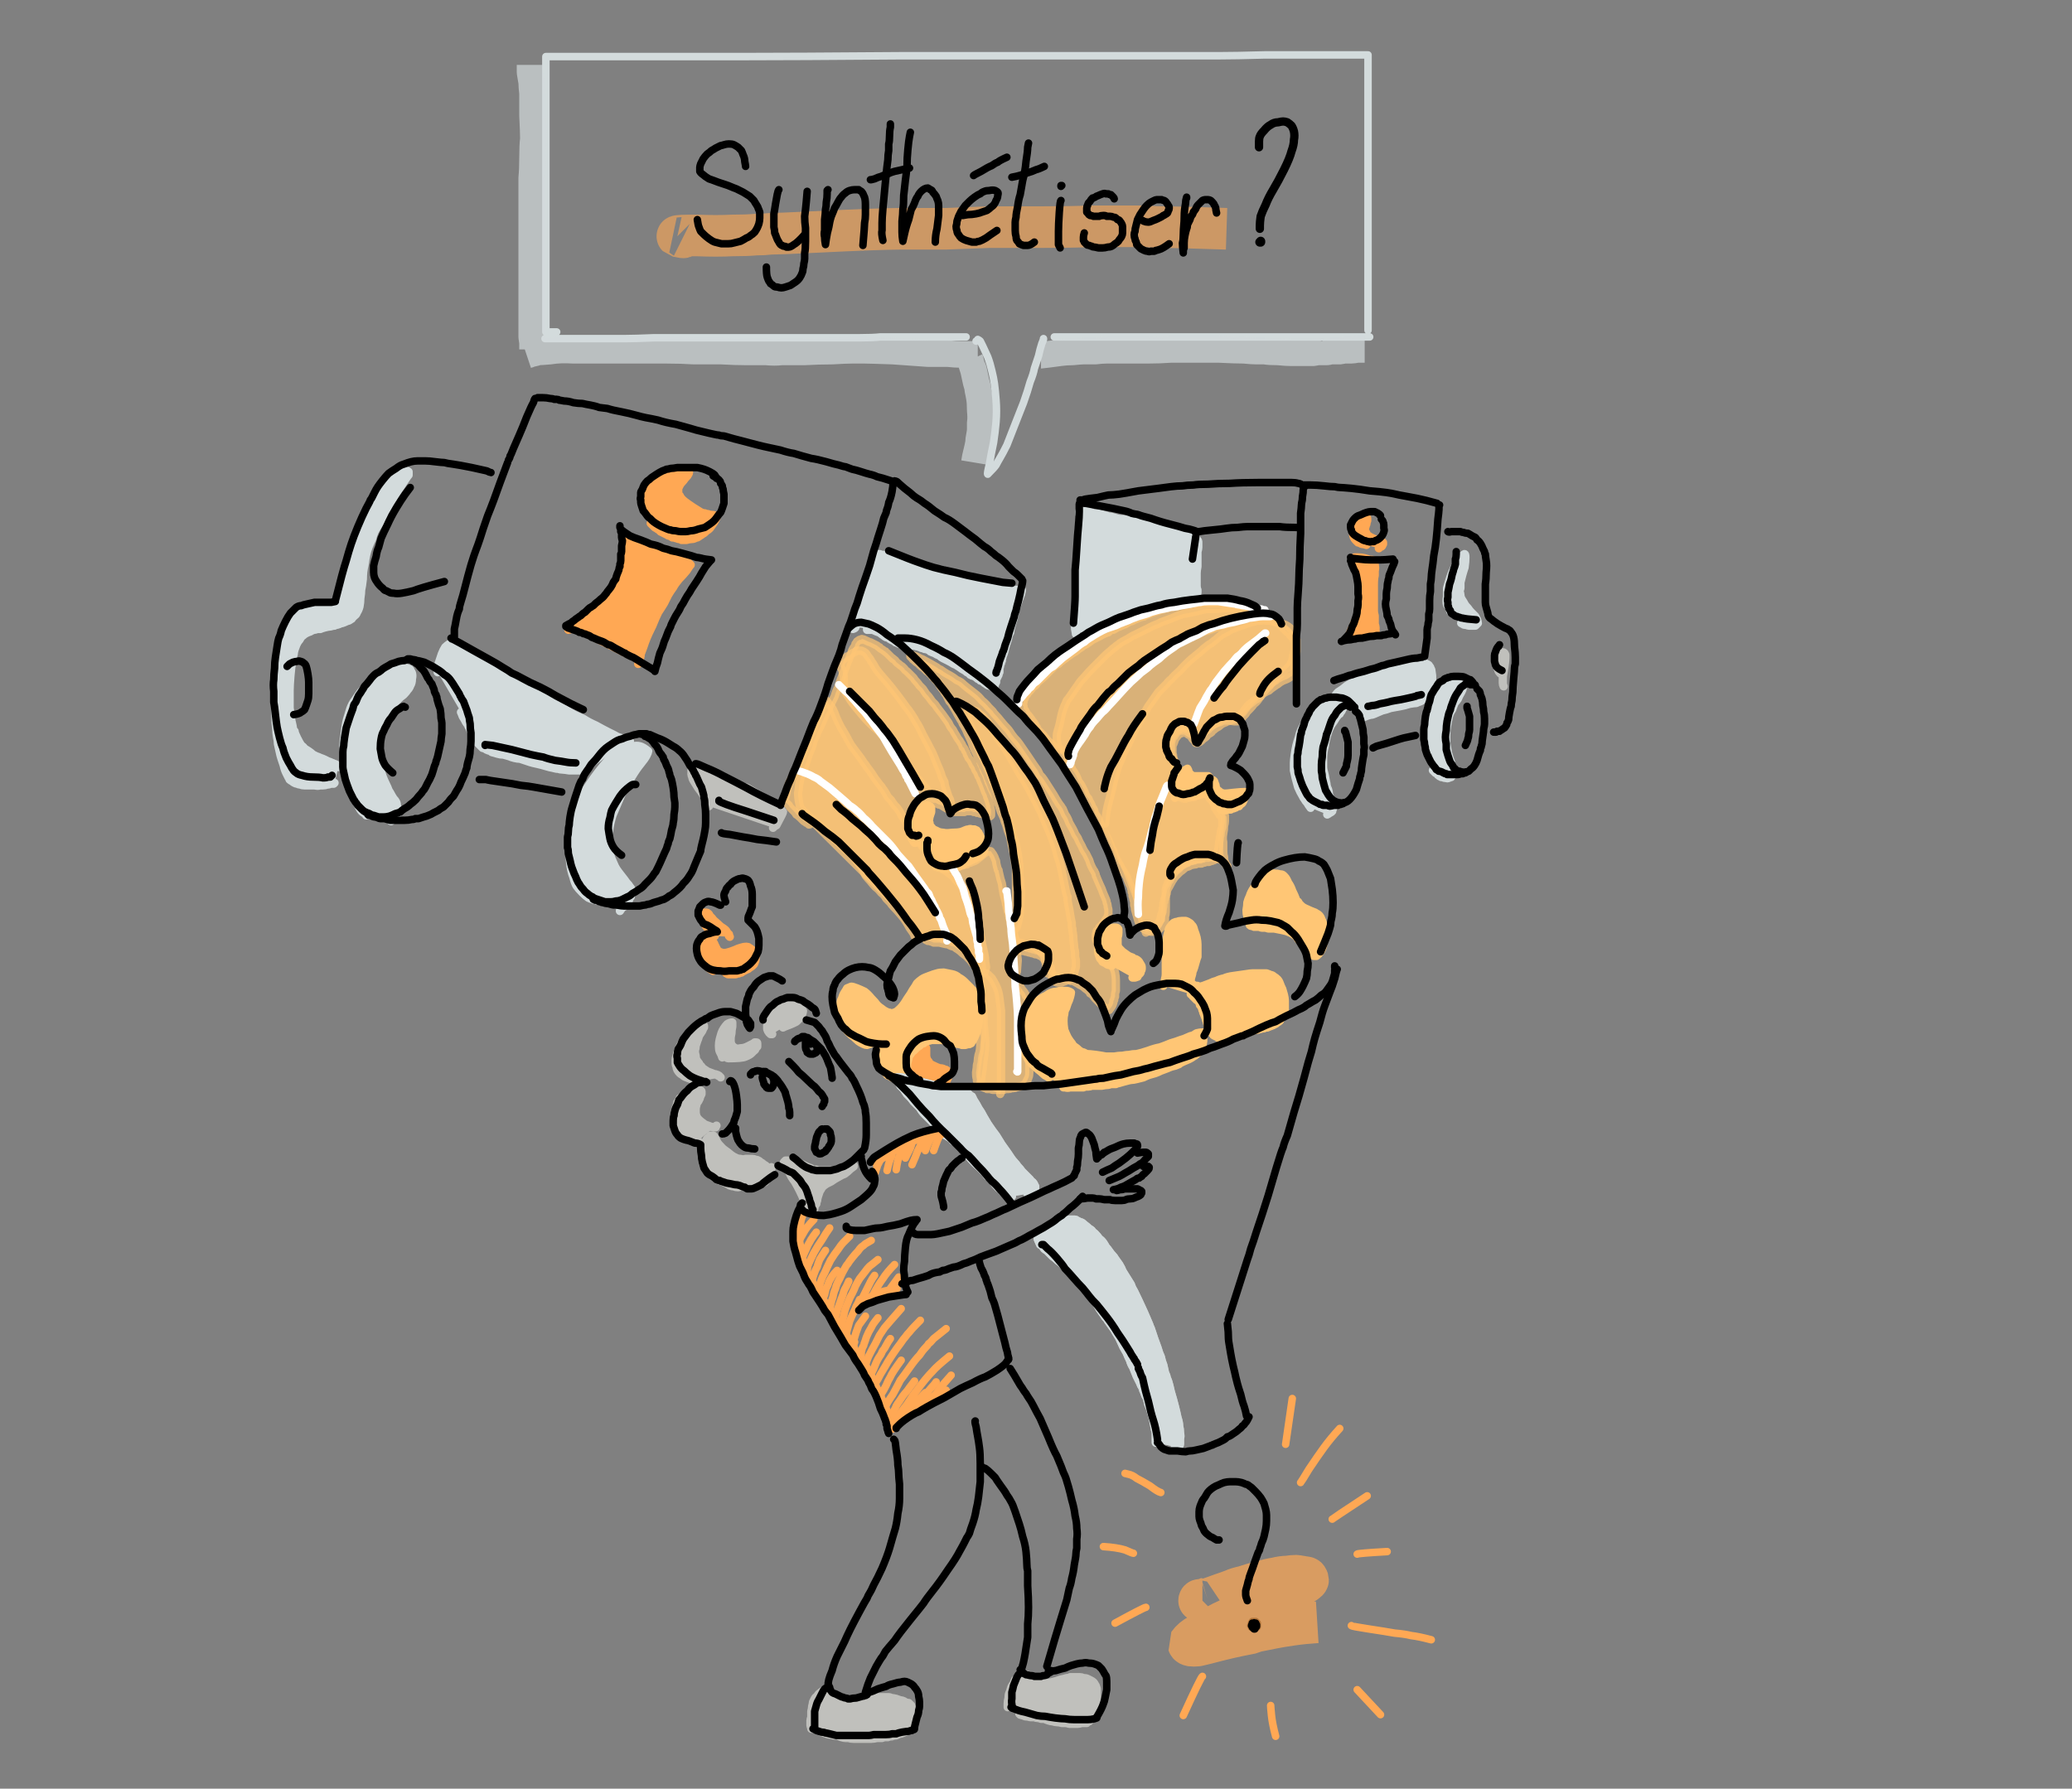 <svg xmlns="http://www.w3.org/2000/svg" width="249" height="215" version="1.2"><rect width="100%" height="100%" fill="#808080" stroke="none"/><style>.a,.b,.c{fill:#d3dbdc;stroke:#d3dbdc;stroke-linecap:round;stroke-linejoin:round;stroke-width:1}.b,.c{fill:#c0c0bc;stroke:#c0c0bc}.c{fill:#ffa854;stroke:#ffa854}.d{opacity:.7}.d,.e,.f,.g,.h{fill:#ffc675;stroke:#ffc675;stroke-linecap:round;stroke-linejoin:round;stroke-width:1}.f,.g,.h{fill:none;stroke:#fff;stroke-width:.9}.g,.h{stroke:#ffa854}.h{stroke:#000}.i,.j{fill:none;stroke:#d3dbdc}.i{stroke-linecap:round;stroke-linejoin:round;stroke-width:.9}.j{opacity:.7;stroke-linejoin:bevel;stroke-width:3.2}</style><path d="M129.3 76.2q0-.1-.1-.6v-.9q0-.5.1-.8v-.3q.1-.2.2-.8.1-.5.1-.9v-.8q0-.4.1-.7v-2.3q-.1-.6 0-1.2v-1.1q.1-.3 0-.7v-1.2q-.1-.3 0-.5v-.6q.1-.3.1-.6t-.1-.4v-.3q0-.1.1-.2l.1-.1q.1 0 .3.1.3 0 .4.1h.2q.1 0 .1.1.1 0 .2.1h.1q.1.1.2.1h.4q.2 0 .5.1.4.1.7.2.2.1.5.1.3.1.7.2.3.1.8.1.4.1.6.1.2 0 .5.1.2 0 .7.1.5.2 1 .3.5.1.7.2.3.1.4.1.2.1.4.1.2.1.4.1.2.1.4.1.1 0 .3.1.3 0 .4.1.2 0 .4.1.1.1.5.2t.7.2q.4 0 .5.1.1 0 .2.1h.2q.1.1.2.1t.1.1h.1q0 .1.1.1 0 0 0 0t0 0 0 0l.1.1q.1.1.1.2v.7q0 .2-.1.5v1.8q-.1.5-.1.8v1.5q0 .3.1.5v.3q0 .1-.1.8.1.1 0 .1 0 0 0 0v.4q0 0 0 0-.1.1-.1 0 0 0 0 0t0 0 0 0h-.1q0 0 0 0t0 0 0 0h-.2q0 0 0 0h-.1q0 0 0 0t0 0H143q0 .1-.1.1h-.7v.1H141.9q-.1 0-.2.1 0 0 0 0-.1 0 0 0h-.1q0 0 0 0h-.2v.1h-.1q0 0 0 0M102.8 75.4q0 .1-.3.2 0 .1.1-.4t.2-.8q.1-.3.2-.5 0-.2.1-.7.1-.6.3-1.3.2-.8.4-1.2.1-.4.2-.7.1-.3.2-.7.2-.4.3-.9.1-.4.2-.7.1-.3.3-.6.1-.3.2-.4.1-.1.2-.1H105.7q0 0 0 0 .1 0 .1.1H106.7q.2.1.3.2.1.1.5.3.5.1.8.2.2.1.4.1.1 0 .2.1.1 0 .5.1.4 0 .6.1.3 0 .4.1.2 0 .9.2l1.2.3q.4.1.7.1l.4.2.4.2q.1 0 .4.1.3.1.4.2.1 0 .5.1.3.1.8.3.4.1.9.3.6.1 1 .2.3.1.8.2.4.1.6.1.2.1.5.1.2.1.4.1.2.1.4.1.3.1.5.1.3.1.4.1H122.8q0 .1-.1.5-.2.5-.5 1.4-.3 1-.4 1.6-.2.6-.3 1-.1.4-.1.6l-.2.4q0 .2-.1.5l-.2.6-.2.8q-.1.4-.2.5 0 .2-.1.4v.2q-.1.1-.1.3-.1.1-.1.3 0 .1-.1.3v.5q-.1 0-.1.1v.2l-.1.2-.2.4v.3q-.1.1-.2.5 0 0 0 0H119.2q-.1 0-.2-.1h-.1q0 0 0 0h-.1q0 0 0 0l-.2-.1q-.1-.1-.3-.2l-.2-.2q-.1 0-.2-.1h-.1q0-.1-.3-.2-.2-.2-.4-.3-.2-.1-.3-.1-.1-.1-.2-.1 0-.1-.1-.1 0-.1-.3-.2-.2-.2-.6-.4-.4-.3-.6-.4-.1-.1-.4-.2-.3-.2-.7-.4l-.6-.3q-.2-.1-.4-.3-.3-.1-.6-.3-.3-.1-.5-.2-.1-.2-.3-.2-.2-.1-.4-.1-.2-.1-.3-.1-.1 0-.2-.1-.1 0-.3-.1-.2 0-.4-.1h-.3q-.1 0-.2-.1H109.1q-.2-.1-.5-.1h-.5q-.1 0-.2-.1-.1 0-.2-.1h-.1q0-.1-.1-.1l-.1-.1h-.1q0 0 0 0l-.2-.1q-.2-.1-.3-.2-.1-.1-.3-.1-.2-.1-.3-.2l-.1-.1q-.1 0-.2-.1 0-.1-.3-.2t-.5-.2q-.2-.1-.3-.1h-.6q0 0 0 0t0 0v-.2M52.6 80.8v-.6q.1-.5.2-.7l.3-.9q.2-.5.4-.8.2-.2.5-.4.3.1.4.1l.4.2q.4.1.9.4.4.3.7.5.3.2.9.5.7.4 1.1.6.3.2 1 .7.7.4 1.6 1 .9.6 1.6.9.6.4 1.6.8 1 .5 1.6.9.7.3 1.1.6.5.3 1.1.7.6.4 1 .6.4.2 1.1.5.6.4 1.5.8.9.5 1.5.8l.8.4q.3.2.7.3.4.1.6.2.1.1.2.1t.2.1h.1l-.1.1q-.1 0-.3.1-.2 0-.5.2-.3.1-.9.4-.6.3-1.5.8-.8.6-2.3 1.9H68.4q-.6-.1-.8-.1-.3 0-.5-.1h-.2l-.9-.2q-1-.3-1.5-.4-.5-.1-.8-.2l-.6-.2-.6-.2q-.3 0-.7-.1-.4-.1-.6-.2-.3-.1-.7-.2-.4 0-.7-.1-.4-.1-.7-.2 0-.1-.4-.2-.3-.1-.4-.2-.2-.1-.3-.1l-.2-.2-.2-.2-.3-.3q0-.2-.1-.3l-.2-.2q-.1-.2-.2-.5-.2-.3-.3-.5-.1-.3-.2-.4 0-.1-.3-.5-.2-.4-.4-.7-.1-.3-.2-.5" class="a"/><path d="M85.2 96.9q-.1-.1-.2-.3 0-.2-.1-.3-.1-.1-.3-.6-.3-.5-.7-1-.3-.5-.5-.8-.2-.3-.2-.5-.1-.2-.1-.3v-.5q.1 0 .1-.1.1-.1.2-.1l.1-.1h.1q.1 0 .5.1.4 0 .9.2.4.1.8.4l1.4.7q1.1.4 1.6.7.6.2 1 .3.3.2 1 .6.7.4 1.1.7l.6.3q.2.1.6.4.5.2 1 .9 0 .1-.8 1.6l-.2.1-.2.2" class="b"/><path d="m160.6 84.3-.2-.2q-.1-.1 0-.3 0-.2.4-.6.5-.3 1.1-.8.7-.4 1.1-.6.3-.3 1-.5t1.3-.3q.6-.1 1.4-.4l1.4-.4q.8-.1 1.2-.2.5-.2.8-.2.2-.1.3-.1h.8q.1 0 .2.1.1 0 .2.1.1 0 .2.2.1.1.1.2l.1.2.1.7V82.9l-.1.2v.1q0 .1-.3.4 0 .1-.3.3-.4.2-.7.4-.3.1-.5.2-.2 0-.8.1-.6.2-1.2.3-.5.1-1.1.2-.5.2-1 .3-.5.2-.7.3-.2.1-.5.2-.2 0-.5.1t-.5.2l-.2.1M174.3 73.5q0 0 0 0t0 0 0 0l-.1-.3q-.1-.3-.3-.5-.1-.3 0-1v-1q.1-.4.3-1 .2-.7.5-1.3.3-.6.6-1.1.3-.5.7-.7.1 0 .1.4 0 .5-.1 1.2-.2.6-.3 1l-.2.8v.7q-.1.3-.1.5.1.1.1.3 0 .3.2.6t.3.5q.1.2.4.5.2.3.4.5l.3.3.2.2.2.4q.1.3.1.4l-.2.2-.1.1h-.8q-.1 0-.3-.1h-.2q-.1 0-.2-.1-.1 0-.1-.1h-.1" class="a"/><path d="M180.4 81q-.1 0-.3-.3l-.2-.6q-.1-.3-.1-.6t.1-.5l.2-.4q.2-.2.3-.2h.2q.1 0 .2.1l.1.2v.4q0 .3-.1 1l-.2 1.2v.8q0 .2.1.4" class="b"/><path d="M172 90.1h-.2q-.1 0-.3-.2-.1-.2-.2-.8-.1-.5-.1-1.3.1-.8.2-1.5.2-.7.3-1.2.1-.6.2-.9.1-.4.4-.7.2-.3.3-.5.2-.2.5-.4t.6-.3q.3-.1.8-.1.5-.1.8 0l.3.1.1.1q0 .1.1.1v.2q0 .1-.2.5-.3.5-.4.8-.2.3-.4.5-.1.3-.3.8-.3.4-.4.9-.1.4-.2 1t-.1 1.1v1q.1.5.2 1.2.2.7.4 1.2.1.5.2.8V93.1q0 .1-.1.1 0 .1-.1.2h-.1q-.1.1-.2.1-.2.1-.3 0h-.2q-.1 0-.2-.1h-.2q-.1-.1-.2-.1l-.1-.1q-.1 0-.2-.2-.1-.1-.2-.1l-.3-.3M157.5 97.1q-.3-.4-.4-.6-.2-.2-.3-.4-.1-.1-.3-.5-.2-.3-.5-1-.2-.7-.3-1.1-.1-.4-.2-.9v-.9q0-.3.1-1t.2-1.1q.1-.4.3-1 .1-.5.3-.9.2-.4.4-.7l.4-.6.6-.6.5-.5q.2-.1.5-.3.3-.1.8-.3.5-.2.7-.2.3-.1.4-.1.2 0 .3.1l.2.1q.1.1.2.1v.1h.1v.1l-.1.2-.2.4q-.2.2-.2.3-.1 0-.4.4-.3.5-.6.9-.3.5-.5 1.2-.2.6-.3 1.4-.2.7-.2 1.4v1.1q0 .3.2 1 .1.6.2 1 0 .3.2.7.1.3.1.6.1.2.2.5l.2.4v.2l.1.2v.3q0 .2-.1.2v.2q-.1 0-.1.1h-.1q0 .1-.1.1 0 0 0 0-.1.1-.3.2M40.2 94.1l-.1.1h-.4q-.1.1-.4.1-.2.1-.5.1h-.4q-.1.1-.6 0H36.6q-.3 0-.5-.1-.2 0-.4-.1-.1 0-.3-.1-.2-.1-.3-.2-.2-.1-.3-.2 0-.1-.1-.2l-.1-.2-.2-.4q-.2-.4-.3-.9l-.3-.9q-.1-.3-.2-.8t-.2-.9q0-.4-.1-.8-.1-.5-.1-1.1-.1-.5-.1-2-.1-1.4-.1-1.9V82q0-.1.1-.6 0-.6.1-1.3 0-.8.1-1.3t.2-.8q0-.2.3-1.1.2-.8.4-1.3l.4-.8q.2-.3.4-.5.2-.3.4-.3l.2-.2.1-.1.3-.1q.3-.2.5-.3.1-.1.3-.1h.2q.2-.1.4-.1.1 0 .3-.1h.3q.2-.1.3-.1h.7q.1.1.3 0h.2q.1 0 .3-.1.1-.1.2-.1t.2-.1l.2-.2q.1-.1.1-.2l.1-.2q.1-.2.2-.5t.1-.6q.1-.2.2-.8.1-.5.2-.9 0-.4.2-.8l.2-.6q.1-.3.4-1 .3-.7.5-1.1.2-.4.3-.8l.3-.6q.1-.2.3-.7.2-.5.4-.9.1-.4.2-.6 0-.1.1-.4l.2-.4q.2-.3.2-.4.1-.1.3-.4l.3-.6q.1-.1.2-.4l.2-.2.3-.4.4-.6q.2-.3.5-.6.2-.2.5-.4.2-.2.4-.3l.1-.1.5-.1q.5-.2.6-.2.1 0 .2.1v.4q-.1.1-.3.4l-.4.6-.4.6q-.3.4-.7 1.1-.5.7-.7 1.2-.3.4-.4.6-.1.3-.2.5-.1.1-.4.8-.4.6-.6 1-.2.5-.3.9-.2.4-.4.9t-.3 1q-.1.5-.2 1.2-.2.8-.2 1.7-.1.9-.2 1.3 0 .4-.1 1 0 .5-.1 1-.1.4-.3.7-.1.3-.3.4l-.3.3q0 .1-.1.1-.1.1-.3.2-.1 0-.3.1-.2.1-.5.2-.2 0-.3.1l-.3.1q-.2 0-.3.1-.2 0-.5.1-.2 0-.6.1-.4.1-.6.2h-.4q-.2.1-.3.1-.2 0-.5.2-.3.1-.5.2-.1.1-.2.1l-.2.2q-.2.1-.4.5-.3.3-.5.9-.2.5-.2.8-.1.3-.1.5-.1.2-.1.6-.1.3-.2 1.5t-.1 1.8v2.1q.1.6.1.9.1.4.1.5 0 .1.1.5t.1.6q.1.2.2.3 0 .2.3.8.3.6.5.9.3.2.4.4.2.1.5.3.3.2.5.4l.4.2q.3.1.5.2.3.1.5.2l.4.2q.3.1.5.2.1 0 .2.1.1 0 .3.1l.2.2.1.1v-.1" class="a"/><path d="M44.5 98H44q0-.1-.3-.3-.2-.1-.4-.4-.2-.3-.5-1-.4-.8-.5-1.2-.2-.5-.3-.8-.2-.3-.3-.8-.2-.6-.3-1.4-.1-.8-.1-1.7-.1-.8.1-2 .1-1.1.3-1.9.2-.7.4-1.3.2-.6.6-1.1.4-.6.7-1 .4-.3.8-.8.5-.4 1.2-.9t1.1-.7q.5-.3 1-.4.5-.1.9-.1.4.1.5.1.2.1.3.1 0 .1.1.1v.1l.1.1.1.2q.1.3 0 .7 0 .5-.2.8-.1.3-.3.5-.2.3-.5.6-.4.3-.6.5l-.3.3q-.2.2-.6.7-.4.6-.7 1.1-.3.5-.6 1.6-.3 1-.3 1.5-.1.6-.1.9 0 .3.1.8 0 .6.2 1.3l.4 1.2q.2.5.4.9t.3.7q.2.3.3.5.1.2.3.5.2.2.3.4.1.2.1.5.1.2.1.3v.3q0 .2-.1.3v.2q-.1.1-.1.2l-.2.1q-.1.1-.1.2-.1 0-.3.2M71.6 108.2q-.1 0-.4-.1-.3-.1-.5-.2-.3-.2-.7-.6-.5-.5-.7-.8-.2-.3-.4-1.1-.3-.7-.4-1.9-.1-1.2 0-2.7.2-1.5.4-2.5.3-1 .6-1.7t1-1.8q.7-1.1 1.4-2 .7-.9 1-1.2.3-.4.9-.9.6-.5 1.3-.7.6-.3 1-.3.4-.1.8 0t1 .6q0 .1-.2.5t-.7 1q-.5.6-1.1 1.6-.7 1-1.1 1.8-.4.9-.6 1.4-.2.5-.6 1.4-.3 1-.4 1.8-.2.8-.1 1.6t.2 1.3q.2.6.4 1 .2.5.4.8.2.3.6.8.4.5.6.8.3.3.4.5.1.1.2.3v.5q-.1.3-.1.4-.1.1-.2.3 0 .2-.2.4l-.2.2q0 .1-.1.2t-.2.1l-.2.2-.2.3" class="a"/><path d="M77.6 61q-.1 0-.2-.1v-.2l-.1-.1q0-.1.1-.4 0-.3.2-.7.2-.4.6-.8l.8-.8q.4-.3.7-.5.4-.2.8-.3.3-.2.8-.3.5-.1.9-.1t.6.1q0 .1-.2.4-.3.3-.5.6-.3.3-.4.5l-.2.4v.5q0 .2.2.4.1.3.6.7.4.3 1 .7.5.3.8.5.3.2.6.2.2.1.4.1.2.1.5.1t.5.2v.1q0 .1-.3.6-.3.4-.5.7-.2.2-.4.3l-.2.2q-.1.1-.3.2-.1.1-.3.2-.1.1-.3.2-.1 0-.3.1-.2.1-.5.1-.2 0-.5.1H81.9q-.1-.1-.2-.1-.2 0-.4-.1-.1 0-.3-.1h-.2q0-.1-.1-.1t-.2-.1q-.2 0-.3-.1-.1-.1-.2-.1-.1-.1-.2-.1-.1-.1-.2-.1-.1-.1-.2-.1l-.2-.2q-.2-.1-.3-.2l-.2-.1-.2-.2-.2-.2-.1-.1M68.3 75.6v.1q.1 0 .3-.1.2 0 .6-.3.4-.2.8-.5t.7-.6q.2-.3.8-.9.6-.7 1-1.1.3-.4.6-.7l.3-.6q.2-.2.3-.5.2-.2.4-.6.2-.4.3-.7.2-.3.2-.4.1-.1.1-.3 0-.1.1-.6t.2-.9v-1.4q0-.1.3-.8 0-.1.1-.1 0 0 0 0 .1 0 .4.1.3.2.7.4.4.3.6.4.2.1.3.2.1.1.5.2.3.1.7.3.4.1.7.2.3.1.6.1l.4.2q.3 0 .5.1t.5.2q.3.2.6.3.3.1.5.2.1.1.2.1t.1.1h.1l.2.2-.1.1-.4.6q-.4.5-.9 1-.5.6-.7 1-.3.4-.6.9l-.5 1q-.3.5-.7 1.1-.3.6-.7 1.6-.5 1-.7 1.5-.2.5-.4 1.1-.2.5-.3.8 0 .3-.1.5v.2l-.1.1v.2l-.1.2M164.2 65.5l-.3-.1q-.3 0-.4-.1-.2-.1-.3-.1l-.3-.3q-.1-.1-.2-.3-.1-.3-.1-.5t.1-.5q0-.2.1-.3 0-.2.1-.3l.3-.3q.2-.2.4-.3.1-.1.3-.1.2-.1.4 0v.3q-.1.2-.1.4-.1.2-.1.3-.1.2-.1.3 0 .1.1.3l.2.4q.1.1.3.2.1.1.6.3.4.2 1 .4v.2q-.1.1-.1.2l-.1.1q-.1 0-.2.1l-.1.1" class="c"/><path d="M109.9 112.5v-.1q-.1-.2-.6-.9-.4-.8-1-1.5-.5-.6-.9-1-.3-.3-.4-.5l-.5-.5q-.2-.4-.6-.7-.3-.4-.7-.7-.3-.3-.6-.7-.3-.3-.6-.7-.2-.5-.5-1-.4-.5-.7-.9-.3-.4-.5-.6l-.3-.3q-.1-.1-.3-.2l-.6-.6-.6-.6q-.1-.1-.2-.1 0-.1-.3-.3-.2-.3-.3-.4l-.3-.3q-.1-.1-.4-.3-.3-.2-.4-.4-.2-.1-.3-.2-.1-.1-.4-.3-.2-.2-.5-.4l-.5-.5q-.3-.2-.4-.3-.1-.1-.1-.2l-.2-.2q-.1-.2-.2-.8-.1-.6-.1-1 .1-.4.1-.6 0-.2.1-.7.1-.5.2-.9l.6-1.5q.3-1 .6-1.6.2-.6.3-1l.3-.6q0-.2.5-1.1.4-.9.6-1.4.3-.5.5-1l.6-1.2q.2-.7.4-1l.3-.9.4-1q.2-.5.5-1.3.4-.9.5-1.3.2-.4.3-.5.1-.2.1-.3.1-.1.2-.3l.3-.2h.2q0-.1.1-.1t.5.2.5.2l.4.2.4.2q.2.2.3.2 0 .1.2.2t.3.2q.1.1.2.1 0 .1.2.2l.3.3.3.3q.1 0 .1.1.1 0 .3.2.1.2.4.4.2.2.4.3l.3.3q0 .1.3.3l.4.4.4.4q.1.2.3.4.2.2.4.5l.4.4.4.6q.3.3.5.6t.3.4l.3.3q.1.2.5.7.4.5.6.8.2.3.5.7.2.5.5.8.2.4.4.7.2.4.4.6.1.2.3.5l.1.3q.1 0 .2.2.1.3.2.4.1.2.1.3.1.1.2.4.2.2.3.4l.2.4q0 .1.1.1 0 .1.1.2.1.2.1.3.1.2.2.3.1.2.2.5.2.2.2.4.1.2.3.7.2.5.3.8l.2.4q0 .2.1.3 0 .1.1.3 0 .1.1.3 0 .2.1.3v.3q.1.1.1.4v.5l-.1.1h-.1q0 0 0 0H118.6q0-.1-.1-.1t-.3-.1q-.2-.1-.4-.1-.1-.1-.2-.1h-.2l-.1-.1h-.3q-.2-.1-.3-.1h-.6l-.2.1H114.6l-.1-.1H114.2q0-.1-.1-.1-.1-.1-.3-.2-.2-.1-.5-.3-.3-.2-.5-.2-.1-.1-.2-.1-.1-.1-.2-.1h-.3q-.1-.1-.2-.1h-.3q-.1 0-.3.1-.2 0-.3.1-.1 0-.2.1-.1 0-.2.1t-.2.1l-.3.3q-.2.2-.3.4v.2q-.1.1-.1.4v.6q0 .1.1.4l.2.4q.1.1.2.3.2.1.3.2l.2.2.1.1.2.2q.1.1.2.3.1.2.2.2v.2q.1.1.1.2.1.1.1.2 0 .2.1.6.1.4.1.5l.1.1q0 .1.1.3.1.3.3.5l.3.3q.1.1.2.1.2.1.3.1 0 .1.4.1.3.1.5.1t.3-.1q.2 0 .5-.1h.4q.1-.1.2-.1t.2-.1h.2q.1-.1.2-.1h.2q0-.1.1-.1.1-.1.3-.1.1 0 .2-.1.1 0 .3-.1l.2-.1.5-.4q.5-.4.6-.5.1 0 .1-.1.1 0 .2-.1H119q.1 0 .2.2.1.1.3.5.1.3.2.5 0 .2.1.6.1.3.1.4 0 .1.1.1 0 .1.1.5.1.5.3 1.1.1.7.2 1.2l.2.8q.1.3.1.5.1.2.1.4.1.2.1.4.1.2.1.3 0 .2.1.3v.1q0 .1.1.5t.2.6q0 .1.2.8.2.6.3 1 0 .3.1.5v1.1q.1.5.1.6v.2q0 .1-.1 1.3l-.1.2v.6q0 .2.1.3v.1q.1.1.1.2.1.2.3.4.1.1.1.2l.1.1q.1.1.1.2.1 0 .1.1.1 0 .3.5l.1.1.1.2q.1.8.1 1.1v.8q-.1.3-.1.6V125.5q0 .1.1.3v1q.1.8.1 1.1v1q0 .4-.1.6 0 .1-.1.2 0 .2-.1.2 0 .1-.1.2-.1.2-.3.3-.1.1-.2.1l-.2.1h-.2q-.1.1-.3.1-.1.1-.3.1h-.2q-.2.1-.4.1h-.4q-.1.1-.2.1h-1.3q-.3-.1-.4-.1H118.6l-.1-.1q-.2 0-.3-.1-.1 0-.2-.1t-.2-.1l-.1-.1q-.1-.1-.2-.3l-.1-.2v-.2q-.1-.2-.1-.8.1-.6.1-.9.1-.3.1-.5t.1-.7q.2-.5.2-1.3.1-.7.2-1.1V120.8q-.1-.6-.1-.7v-1.6q-.1-.5-.2-.9-.1-.3-.1-.5 0-.1-.1-.2 0-.1-.1-.3-.1-.1-.1-.3-.1-.1-.2-.4-.2-.3-.2-.4-.1-.1-.5-.8l-.2-.1q-.1-.2-.1-.3l-.2-.2-.1-.1-.1-.1-.1-.1v-.1" class="d"/><path d="M122.2 109.6q-.1-.8-.1-1.7V104.3q-.1-.4-.2-1.3-.2-.9-.3-1.4l-.2-1q-.2-.5-.3-.8-.1-.3-.2-.7-.2-.4-.2-.6-.1-.3-.4-.9l-.4-1.2q-.2-.6-.5-1.1-.3-.6-.4-.9l-.2-.4q0-.2-.1-.3 0-.1-.2-.6-.3-.5-.4-.9-.2-.4-.3-.7l-.2-.4q-.1-.1-.2-.4l-.3-.6q-.2-.4-.3-.8-.1-.3-.3-.7-.2-.4-.4-.9-.2-.4-.4-.7-.1-.3-.2-.4-.1-.2-.4-.7-.3-.6-.5-.9-.2-.3-.3-.5l-.2-.2-.2-.4-.2-.4q-.2-.2-.3-.5-.2-.2-.4-.5-.2-.4-.3-.5l-.3-.3q-.1-.2-.3-.3-.1-.2-.2-.3-.2-.1-.2-.2-.1-.1-.3-.2l-.4-.4q-.2-.1-.4-.3l-.3-.3q-.2-.1-.3-.2l-.2-.2q-.1 0-.2-.2l-.2-.2v-.1h.4q.2.1.3.1l.4.2.2.1q.1 0 .6.3.4.2.9.5.4.2.6.4.3.1.4.2.1.1.6.4.4.2.7.4.3.2.4.3l.4.2q.2.1.3.2.2.2.7.6.5.4.9.7.4.3.8.8.5.4.8.8l.5.5q.1.2.4.5.2.2.6.7.4.5.7.8.2.2.4.5.1.2.5.7.4.4.6.7.2.3 1.1 1.6.8 1.2 1.1 1.6l.3.6q.2.1.7.9.5.8.9 1.4.4.7.6 1 .2.3.3.4.1.2.2.3.1.2.3.7.3.4.5 1 .3.5.4.7l.2.4q.1.3.4.7.2.5.5 1 .2.5.5.9l.4.8q.1.4.3.8.2.4.3.5 0 .1.1.2.1.2.1.4.1.1.1.2l.3.7q.3.6.5 1.2.2.5.3.7.1.2.1.4.1.2.1.3 0 .2.1.5v.6q-.1.2-.1.3 0 .1-.2.3-.1.2-.2.3-.1.1-.1.2-.1 0-.2.2l-.2.2-.1.1q0 .1-.1.2-.1.2-.2.2v.2l-.1.2v.5q0 .2.1.3l.2.4q.3.4.4.6l.2.3q.1 0 .2.3l.3.3q0 .2.1.2l.2.4.3.6q.2.3.3.7.1.5.1.9v1.3q-.1.3-.1.4v.3q-.1.2-.1.3v.1l-.1.1v.2l-.1.3q-.1.2-.2.3 0 .1-.1.1 0 .1-.1.2-.1 0-.4-.2l-.1-.1-.2-.1-.4-.4-.3-.3-.3-.3q-.2-.3-.4-.5l-.2-.1q0-.1-.1-.2-.2-.2-.5-.4-.3-.3-.6-.4-.3-.2-.5-.3-.2-.1-.3-.2H128.7q0-.1-.2-.1-.2-.1-.4-.1-.1 0-.3-.1h-.2q-.1-.1-.3-.1-.1-.1-.7-.2h-.2l-.1-.1q-.1 0-.2-.1t-.2-.1v-.2q-.1 0-.1-.1v-.3q-.1-.1-.1-.4 0-.2-.1-.4v-.3q-.1-.2-.1-.3-.1-.1-.1-.2l-.1-.1q0-.1-.1-.1 0-.1-.1-.1l-.2-.2-.2-.2q-.2-.1-.4-.3l-.3-.1q-.1-.1-.3-.1-.2-.1-.7-.2l-.5-.1q-.1 0-.3-.1-.2-.1-.2-.2-.1 0-.2-.2v-.4M97.3 99.1q0 0 0 0h-.1q0-.1-.1-.1-.1-.1-.2-.1-.1-.1-.3-.2l-.4-.4q-.3-.3-.5-.4-.1-.2-.3-.4l-.4-.4q-.1-.1-.2-.3l-.5-.5q0-.2.2-.9.1-.7.4-1.4l.5-1q.2-.3.3-.5.1-.2.4-1.1l.6-1.2q.2-.5.4-.9.1-.4.2-.7.1-.3.2-.5t.2-.5q.2-.4.3-.7.1-.4.3-.7.2-.4.4-1 .2-.5.4-.7.1-.2.2-.3.1.1.3.4.3.3.5.7.2.4.3.7.1.3.3.7l.4.8q.2.3.6 1 .3.6.6 1.1l.6.8.6.8q.3.5.5.7.1.2.5.7.3.4.6.9l.6.8q.3.3.3.4.1.1.3.4.2.3.4.7l.4.4q.1.2.2.3.1.2.5.6.4.5.6 1 .3.4.5.7.1.3.2.5 0 .1.1.2 0 .1.2.3l.2.4q.1.2.1.3.1 0 .3.2.1.2.4.5.3.3.4.5l.2.2.1.1.1.1.1.2q.1.1.3.5.2.3.4.5.1.1.1.2.1 0 .1.1l.2.1q.1.2.3.3l.2.2q.2.1.3.2l.1.1q.1 0 .4.2.2.2.3.2 0 .1.4.3.3.3.4.5l.3.3.2.2.3.4q.3.4.4.6l.3.6q.2.5.3.7.1.3.2.5.1.3.3.8.1.5.2.9t.2.6q.1.3.1.5.1.2.3.9.1.8.2 1.1.1.4.2.9.1.4.1.9.1.5.1.7 0 .1-.1.3 0 .1-.1.2v.1h-.2l-.1-.1-.2-.2q-.1 0-.2-.1l-.2-.2-.5-.5q-.2-.3-.4-.5l-.3-.3-.1-.1-.4-.3q-.3-.3-.6-.5-.2-.1-.3-.2-.1-.1-.5-.2-.4-.2-.5-.2-.1 0-.5-.1l-.4-.1h-.7l-.2-.1q-.1 0-.3-.1h-.2q-.1-.1-.2-.1" class="d"/><path d="M117.8 130.4v-.1q0-.1.1-.4 0-.4.2-1.5.1-1.1.2-1.7.1-.6.1-1.3 0-.7-.1-1.4t-.1-1.4v-1.1q-.1-.4-.1-.8-.1-.5-.1-.7-.1-.2-.1-.7-.1-.5-.1-1-.1-.5-.1-.8-.1-.2-.1-.4.1-.2.1-.4.1 0 .3.1.3.1.7.3l.5.5q.2.3.5.9.3.6.4 1.4l.2 1.6v9.5q0 .4-.1.5M122.1 111.6q.1-.1.3-1 .2-.9.2-1.9.1-1.1.1-1.6-.1-.6-.1-1 0-.5-.1-.8v-1.1q0-.2-.1-.9-.1-.8-.2-1.2-.1-.4-.2-.9-.2-.4-.3-.8-.1-.3-.1-.6-.1-.2-.2-.5t-.3-1q-.2-.7-.4-1.2t-.2-.7q-.1-.2-.3-.8l-.4-1q-.2-.4-.4-.9-.3-.5-.5-1.2-.3-.7-.5-1.2-.1-.4-.3-.8-.2-.3-.5-1.1t-.5-1.1l-.4-.8-.4-1q-.1-.6.1-1.2l.4.1q.3 0 .6.1.2.2.7.6.4.5.6.7.2.3.3.5.1.1.3.5.3.4.5.8.3.3.6.8.3.4.8 1.2.4.8.8 1.4.3.6.6 1.1.3.4 1 1.6.6 1.2 1 1.9l.5 1q.1.3.9 2.1.7 1.7.8 2.1.1.3.3 1.1.3.8.5 1.8l.3 1.5.2 1q.1.5.2.6v.4q0 .1.1.6.1.4.2 1.1.1.7.2 1v.5q.1.2.1.6.1.4.1 1 .1.7.1 1 .1.3.1.5v.5q.1.4.1.5v.7q0 .1-.1.3 0 .1-.1.4 0 .2-.1.3 0 .1-.1.1 0 .1-.1.2-.1 0-.1.1-.1 0-.1.1-.1 0-.2.1h-.1l-.2.1q-.2.1-.3.1l-.2.1h-.5q-.1 0-.3-.1-.1-.1-.1-.2-.1-.1-.1-.2l-.1-.1v-.1q0-.2-.1-.5t-.1-.4q0-.2-.1-.3 0-.1-.1-.1 0-.1-.1-.2 0-.1-.1-.2l-.1-.1q-.1-.2-.3-.3l-.2-.2q0 0 0 0 0-.1-.1-.1-.1-.1-.2-.1-.1-.1-.2-.1-.1-.1-.4-.1-.2-.1-.3-.1-.1 0-.3-.1h-.1q-.1 0-.2-.1h-.2q-.1 0-.2-.1h-.4q-.1 0-.1-.1H122.3M111.4 94.9l-.6-.7q-.6-.7-1.1-1.4-.5-.7-.9-1.2-.4-.6-1.2-1.5-.7-.9-1.2-1.3-.4-.4-.8-.9-.5-.4-1.1-1-.5-.5-1-1.1-.4-.5-.9-1.1-.4-.5-.6-.9-.3-.4-.4-.7l-.2-.6v-1.2l-.1-.3q0-.3-.1-.5l-.1-.2-.1-.2v-.5l.1-.1.1-.1.2-.2q.1-.1.2-.1l.1-.1q.1 0 .1-.1.1 0 .3-.1l.2-.2q.1-.1.2-.1.1-.1.2-.1.1-.1.3-.2h.5q.1 0 .2.1.1 0 .2.1.2.1.4.5.3.3.4.6.2.2.4.6.2.4.9 1.2.7.8 1.1 1.3.4.5.7.9l.6.8q.3.4.5.7.2.2.6.8.4.6.6 1 .3.4.8 1.5.6 1.1.9 1.7.3.5.6 1.3t.5 1.2q.2.5.3.9l.3.6q0 .3.2.9l.3.9q.2.3.2.5.1.2.1.4 0 .1.1.3 0 .2-.1.5M147.5 104.1l-.2-.2-.1-.3q-.1-.2-.1-.6-.1-.3-.1-.8v-1q-.1-.4 0-1 .1-.5.1-.9.1-.4.1-.6V98q-.1-.1-.1-.2-.1 0-.1-.1l-.1-.1v-.1l-.1-.1q0-.1-.1-.2-.1 0-.1-.1 0 0 0 0l-.1-.1q-.1-.1-.3-.2-.1-.2-.3-.3l-.2-.2q-.1-.1-.1-.2h-.1q0-.1-.1-.1 0-.1-.1-.2 0-.1-.1-.2l-.1-.1q0-.1-.1-.2h-.2q-.1.1-.3.1-.1 0-.2.1-.1 0-.3.1-.2 0-.4.1t-.4.1h-.4q-.2 0-.3-.1h-.4q-.2-.1-.3-.2l-.2-.2-.1-.1-.1-.2q-.2-.2-.2-.6v-2.6l-.2-.4v-.2q-.1 0-.1-.1 0-.2-.1-.3 0-.2-.1-.3v-.9q0-.3.1-.6t.1-.4q.1-.1.2-.1 0-.1.2-.3.1-.2.3-.3.2-.1.3-.1h.5q.1 0 .2.1h.1q0 .1.2.2l.2.1.2.1q.1.2.2.2.1.1.1.2h.2q.1 0 .3-.2l.4-.4.3-.3.1-.1q0-.1.1-.1.1-.1.4-.3.3-.2.6-.3.2-.1.6-.2.4-.2.5-.2h.8q.2.1.4.1h.4l.1-.1q.1 0 .3-.1.1-.1.1-.2.1 0 .2-.2l.3-.3q.1-.2.2-.3l.3-.3q.3-.3.5-.6.3-.2.5-.5l.4-.6q.3-.4.5-.6l.5-.5q.2-.4.6-.7l.5-.5q.2-.2.6-.5l.5-.5.2-.2q.1-.1.1-.2.1-.1.1-.2.1-.1.1-.3 0-.1.1-.2v-.3q.1-.2.1-.4.1-.2.1-.5V77.3q0-.2-.1-.3 0-.1-.1-.2 0-.1-.1-.2l-.3-.3q-.1-.2-.3-.3l-.4-.4-.3-.3q-.1-.2-.3-.3-.1-.1-.5-.3-.3-.3-.5-.4-.1-.1-.3-.1-.2-.1-.5-.3-.3-.1-.6-.3l-.3-.1q-.1 0-.4-.2l-.6-.2-.3-.1q-.1 0-.4-.1-.4-.1-1-.2t-.9-.1q-.4 0-.8-.1H145.3q-.2-.1-.8-.1-.5 0-1.1.1-.7.1-1.1.2-.4 0-.7.1-.2.1-.5.1-.3.1-.6.1l-.3.1q-.1 0-.7.2l-.9.3q-.4.1-.7.3-.4.1-.4.2-.1 0-.5.1-.4.2-.7.3-.3.2-.5.2-.2.1-.5.3-.3.1-.5.2t-.5.2q-.3.2-.5.3-.2 0-.4.1l-.2.2q-.1 0-.3.1-.3.1-.8.4l-.8.4q-.3.2-.4.3-.2.1-.3.2l-.4.2q-.1.1-.4.3-.2.1-.4.3-.1.1-.5.3-.4.3-.7.5-.2.2-.4.3-.1.1-.3.2l-.3.3q-.3.1-.5.3l-.6.6-.8.8q-.5.4-.6.5-.1.1-.2.3-.2.2-.4.3-.1.2-.3.4l-.3.3q-.1.1-.1.2l-.1.1-.1.1q0 .2-.1.3 0 .1-.1.1V84.4q-.1.1-.1.2v.2l.1.1v.3l.2.2.1.2q0 .1.1.2l.2.2q.1.1.1.2.1 0 .2.2.1.1.1.2l.2.2q.1.2.2.3 0 .1.1.2t.2.4l.2.2.1.1.4.4q.3.4.4.5l.1.1.2.2q.1.1.3.2l.2.2q0 .1.1.1l.2.2q.1.2.3.3l.1.2q.1 0 .2.2.1.1.3.4.2.3.3.4l.2.2q.1.2.3.4.2.3.3.6.2.2.4.6.2.4.3.7.2.3.3.4l.2.4.2.4q.1.3.2.5t.3.4q.1.2.1.3.1.1.2.3.1.2.1.3.1.2.2.3 0 .1.1.2 0 .2.1.4.1.1.1.2.1 0 .3.5.2.5.3.6 0 .1.1.2 0 .2.1.3l.2.4q0 .1.1.2l.1.2.2.4.2.4q0 .1.1.2.1.2.1.4.1.2.3.5.1.3.2.7.2.3.3.5.1.3.3.5.1.3.2.4.1.1.1.2.1.1.2.3 0 .1.1.2t.2.3q.1.1.1.3.1.2.2.5l.2.4q0 .2.1.3v.3q.1.1.1.2v.3q.1.2.1.4l.1.3v.4q.1.2.1.5.1.3.2.7.1.4.2.7.1.3.2.4.1.1.2.3l.2.2.1.1q.1 0 .2.1.2.1.4.1.1.1.2.1h.3q.1 0 .3-.1.1 0 .2-.1h.1l.3-.3q.2-.3.3-.5.1-.2.2-.3v-.5q.1-.3.1-.6v-2.7q.1-.3.1-.4.1-.1.1-.2.1-.2.1-.3l.2-.2q.1-.2.1-.3.1-.1.2-.3.2-.2.3-.4.2-.2.5-.4.2-.3.4-.4.1 0 .2-.1l.2-.1q.3-.1.4-.2.1-.1.3-.1.1-.1.3-.1.2-.1.8-.2h.1" class="d"/><path d="M127.5 90.1q-.2-.1-.3-.3-.1-.2-.2-.7v-.7q0-.3.3-1.2.2-.9.3-1.4.1-.4.3-.9.2-.4.3-.7.2-.2.6-.8.4-.6.7-1 .3-.5.8-1 .4-.5 1.2-1.3l1.4-1.4q.6-.5.8-.7.3-.2.5-.4.2-.1.4-.3.3-.2.9-.5.6-.4.9-.5l.6-.3.6-.3 1-.5q.6-.2.9-.4.3-.1 1.1-.4.9-.4 1.6-.6.6-.1 1.5-.3.8-.2 1.3-.3h1q.4 0 1-.1H148.9q.1 0 .6.1.4.1.7.2.3.1.5.2.1 0 .2.1.1 0 .2.1l.1.1v.1l-.1.1q-.2 0-.7.1-.6 0-1 .1-.5.2-1 .3-.6.2-1 .4-.4.1-.6.2-.2.1-.3.1-.1 0-.2.1-.1 0-.9.3-.8.2-1.2.4-.5.1-.8.3-.3.1-.8.3l-1 .5q-.5.3-.9.5-.4.3-.6.5-.3.2-.8.6-.5.4-.8.6-.3.2-.7.5-.4.3-1.5 1.2l-1.5 1.5q-.6.5-.8.7-.2.3-.4.4-.1.1-.7.9t-1.1 1.4q-.4.6-.8 1.1-.4.5-.7.9-.2.3-.3.5-.1.2-.3.5-.2.3-.3.5-.1.2-.3.5-.2.4-.3.7-.1.2-.2.3l-.1.2-.1.1q0 .1-.1.2v.1l-.1.1v.1" class="d"/><path d="m132.8 99 .1-.9q.1-.9.5-2.3.3-1.3.5-2.1t.5-1.7q.4-.8.5-1.3.2-.4.7-1.3.4-.9.8-1.7.4-.8.9-1.6.4-.7.7-1.2.3-.4.5-.7.2-.3.7-1l1-1q.3-.4.6-.6.2-.3 1-1 .7-.8 1.4-1.4.6-.5 1.1-.9.4-.4.7-.6.2-.2.6-.4.3-.3.5-.4.2-.2.7-.6.6-.3 1.1-.6.4-.2 1.3-.5.8-.3 1.2-.4.4-.1.7-.2h.5q.3-.1.5 0h.5q.3.1.8.2t.8.2q.3.1.6.3.3.2.3.3.1.1.2.3.2.2.3.5.1.3.2.5v1.4q0 .2-.1.5 0 .4-.1.7v1q-.1.2-.1.3 0 .1-.1.2l-.1.2v.1h-.2q0 .1-.1.1-.1.1-.3.2-.2.1-.5.2-.4.2-.6.4-.1.1-.2.1-.1.1-.4.3-.3.2-.5.4-.3.1-.6.3-.3.2-.4.4-.2.1-.4.3-.3.1-.6.4-.3.2-.6.5-.2.3-.3.4l-.2.3q-.3.3-.5.4l-.3.3-.2.1-.1.1h-.1q-.1 0-.3.1-.2.1-.4.1-.1.1-.4.2-.3.1-.6.4-.4.2-.6.4-.3.2-.3.3-.1.1-.3.2-.2.1-.3.3-.2.2-.4.3l-.3.3q-.1.1-.2.1-.1.1-.2.1 0 0 0 0h-.2q0-.1-.2-.3l-.2-.2-.1-.2-.1-.1-.1-.1q-.1-.1-.2-.1 0-.1-.1-.1l-.1-.1h-.2q-.1-.1-.2-.1t-.2.1-.2.1q-.2.1-.4.4-.2.2-.3.6-.1.3-.2.4v.9q.1.3.1.6.1.3.2.4v.3q.1.1.1.3l.1.1v1.1q0 .2-.1.3v.3q-.1.2-.1.3 0 .2-.1.3v.5q0 .1.1.2 0 .1.1.3l.2.2q.1.1.3.1.1.1.3.1.1.1.2.1h.2l.2-.1q.3 0 .4-.1h.4q.1-.1.4-.2.2-.1.4-.1.1-.1.3-.1H145.2l.2.1.2.3.1.3.2.6q.1.3.1.4.1.1.2.3.2.3.3.4 0 .1.1.1v.1q.1 0 .2.2 0 .1.1.1v1.1q-.1.2-.2.6 0 .4-.1.6 0 .3-.1.7 0 .4-.1.8-.1.5-.2.7 0 .2-.1.3-.1.1-.1.2-.1 0-.1.1h-.2q0 .1-.1.1t-.3.1h-.4q-.1.1-.2.1h-.1q-.1 0-.2.1h-.4q-.2 0-.3.1-.2 0-.6.1-.3.2-.5.2-.2.1-.4.3-.1.1-.4.3l-.3.3-.3.3q-.1.2-.2.2v.1q-.1.1-.3.5-.2.4-.4.7-.1.3-.1.5-.1.1-.1.3-.1.1-.1.3-.1.1-.1.2v.2q-.1 0-.1.5-.1.4-.1.7-.1.2-.2.6 0 .4-.2.6-.1.3-.2.4 0 .1-.1.1 0 .1-.1.2-.1 0-.2.1l-.1.1q-.1 0-.2.1h-.1q-.1 0-.2.1h-.1l-.1.1h-.1l-.1.1" class="d"/><path d="M110 101.3h-.1q-.1-.1-.2-.3-.1-.1-.2-.4-.1-.3-.2-.5v-.6q.1-.3.2-.8.2-.4.4-.7.2-.4.4-.6.2-.2.4-.3.2-.2.4-.2.1-.1.3-.1.2 0 .3.1.1 0 .2.2v.5l-.2.6q0 .2-.1.4 0 .2.1.3 0 .2.1.4l.2.2q.1.2.4.3l.4.2q.3.1.6.1.3.1 1 0 .7 0 1.1-.1.3-.1.5-.2t.4-.1q.2-.1.4 0h.3l.2.1q.1 0 .1.1l.1.1q0 .1.1.1 0 .1.1.2.1.2.1.3.1.1.2.3.1.2.2.5 0 .2.1.4v.3q0 .2-.1.3-.1.2-.2.3l-.2.2q-.2.1-.3.1-.1.1-.2.1l-.1.1h-.2q0 .1-.1.1l-.2.1-.4.2q-.2 0-.3.1-.2.1-.2.2h-.2q0 .1-.1.1h-.1q0 .1-.3.2t-.4.1h-.3q-.1.1-.3.1H113.3v-.1q0 .1-.1 0h-.4q-.1 0-.1-.1h-.1q0 0 0 0h-.1M141.2 95.9V94.6q0-.3.1-.6t.5-.8q.3-.5.9-.8l.1.2q0 .1.1.3l.2.2q.2.2.5.2H145.2q0 0 0 0l.1.1q0 0 0 0v.2q.1.1 0 .3 0 .3-.2.5-.1.2-.2.3l-.4.4q-.3.2-.5.3-.3.1-.6.3h-.1M145.5 95.2q0-.1-.1-.2v-.5q0-.3.1-.4 0-.2.1-.2 0-.1.1-.1 0 0 0 0h.1q0 .1.1.1l.1.3q.1.2.1.3 0 .2.1.3l.1.2q.1.1.2.1l.2.2q.1 0 .4.1.3 0 1.1-.1.9-.1 1.4-.1v.2q.1.2 0 .4-.1.3-.2.5l-.1.2-.1.1q-.1.1-.2.1 0 .1-.1.2-.2 0-.3.1-.1.1-.2.1-.2.1-.3.1-.1 0-.2.1h-.5l-.1.1h-.2q-.1 0-.4-.1" class="e"/><path d="M85.7 116.7q-.5-.3-.7-.5-.2-.2-.4-.5-.1-.3-.2-.8v-.7q.1-.4.2-.7.1-.3.3-.4.1-.2.2-.2l.1-.1h.2q.1 0 .2.3.2.2.3.5l.2.4q.1.2.2.3.1.1.4.2.3.1.7 0 .4-.1.9-.3.4-.2.8-.3.3-.1.6-.1.2 0 .3.1.2.1.4.3.2.1.3.3 0 .2.1.4v.4q0 .2-.1.3 0 .2-.1.2v.1l-.1.1-.1.1q-.1.1-.3.2-.2.2-.3.2l-.4.2q-.2.1-.3.2-.2 0-.3.1H88.5q0 .1-.1.1h-.9q0 0 0 0-.1 0-.1-.1h-.1l-.2-.2M85.9 112.5l-.1-.1-.4-.4q-.3-.3-.5-.6-.2-.2-.3-.6-.1-.3-.1-.6v-.3q.1 0 .1-.1v-.1H84.9q.1 0 .2.1l.1.1.1.2.3.3q.1.2.6.6.4.4.6.5.3.2.4.3.1.1.2.3.1.2.2.2v.2l.1.1M110.7 130.1h-.1q-.1 0-.2-.1t-.3-.4q-.2-.3-.4-.5-.1-.2-.2-.6-.1-.3 0-.7 0-.4.1-.7.1-.3.3-.6.2-.3.4-.5.3-.2.4-.2.2-.1.3-.1.1.1.2.1 0 0 0 0l.1.2v.9q0 .2.1.4 0 .1.2.3.1.3.6.5.4.2.7.3.3 0 .5.1t.3.1l.1.1v.1q.1 0 .1.3v.5l-.1.2q0 .1-.1.2l-.1.1h-.1q0 .1-.1.2" class="c"/><path d="M126.1 129.5h-.1l-.1-.1q-.1 0-.2-.1-.1 0-.3-.2-.3-.3-.7-.6-.4-.4-.8-.7-.3-.3-.5-.8-.3-.4-.4-.7-.1-.3-.2-.7v-1q0-.7.2-1.2l.2-1q.2-.5.3-.7.1-.3.3-.5.1-.3.8-.8.6-.5 1.1-.7.4-.3.7-.4.3-.1.5-.1.1 0 .5-.1h.7q.3 0 .6.2 0 .1-.1.5t-.3.8l-.2.6q-.2.3-.2.7-.1.3-.1.8t.1 1.1q.2.5.4.9.3.5.5.7.1.2.2.3.1.1.4.3.3.3.5.4.2.1.3.1l.4.2q.3 0 1.1.1.7.1 1.2.2h1q.5-.1 1-.1.5-.1.8-.1.4-.1.9-.1.5-.1 1.4-.4.8-.3 1.4-.4.6-.2 1.3-.5.7-.2 1.2-.4.4-.1.8-.3.4-.2.6-.2.2-.1.5-.3.4-.1.7-.1l.1.1v.9q-.1.8-.2 1l-.2.2-.3.3-.2.2q-.1.1-.3.2-.1.1-.5.3-.5.2-.7.3l-.4.2-.1.1-.5.2q-.5.1-.9.3-.3.1-.8.3-.4.2-.7.3-.4.1-.7.2-.3.1-.7.3l-.8.2q-.4.1-.6.1-.2 0-.9.2l-.7.2q-.1 0-.3.1h-.5q-.1 0-.4.1-.3 0-.8.1h-1.2q-.2.1-.4.1h-.3q-.1 0-.3.1h-1.6q-.3.1-.6 0h-.2M133.6 116.1l-.2-.1q-.3 0-.5-.2l-.4-.2q-.1-.2-.3-.4l-.2-.6q-.1-.4 0-.7 0-.3.1-.7.1-.3.3-.6.2-.3.5-.6.4-.3.6-.4.2-.1.3-.1h.3q.2 0 .3.2v.4q0 .3-.1.6v.8q0 .1.1.4l.5.5q.4.3.7.5.2.1.5.2.2.2.4.2.2.1.3.2.1.1.2.3.2.3.2.4v.3q0 .1-.1.2 0 .2-.1.3l-.2.2-.1.1v.1h-.1q-.1.1-.2.1H136.1M150.4 110.1l-.3.3q0 0 0 0-.1 0-.1-.1h-.1v-.2q-.1-.2-.1-.7.1-.5.1-.9.1-.4.3-.8.1-.4.5-1t.7-.9q.3-.3.5-.4.3-.2.5-.3.2-.1.7-.1.4 0 .7.1.3 0 .4.1l.2.2q.2.2.4.7.3.4.5 1 .3.6.4.9.1.3.3.4.1.2.2.3l.2.2q.2.2.7.4.4.2.7.3.3.1.4.2.2.1.3.2.2.2.3.5.2.4.3 1 .1.7.1 1v.4q-.1.2-.2.7-.1.5-.4.9-.2.3-.3.3l-.1.1H157.9l-.1-.1q-.1 0-.2-.1l-.3-.3q-.2-.1-.3-.3l-.3-.3q-.1-.1-.2-.4l-.3-.3q-.1-.2-.2-.2l-.1-.2q-.2-.2-.5-.4t-.6-.3q-.2-.1-.7-.2l-1-.2h-.7q-.3-.1-.4-.1h-.4q-.1 0-.2-.1h-.7l-.2-.1h-.1q-.1 0-.2-.1M104.7 125.4h-.1q0 .1-.1.1h-.1q-.1.1-.2.1-.2 0-.4-.1l-.4-.2q-.2-.1-.5-.4-.3-.3-.6-.5l-.4-.4q-.1-.1-.3-.5-.3-.4-.4-.8-.2-.5-.2-1-.1-.4 0-.9 0-.5.2-.8.1-.4.3-.7.2-.3.3-.5.2-.1.3-.1.1-.1.2-.1.2 0 .7.2.5.2.9.4.4.3.8.8.5.5.7.8.3.3.5.4.1.1.4.3l.4.2q.2 0 .4.1.2 0 .4-.1.2 0 .7-.5.4-.4.8-1.1.5-.7.7-1.1.3-.4.5-.8.3-.3.6-.5t.9-.4q.5-.2.9-.3.3-.1.8-.1l1 .2q.5.1.8.4.4.2.7.5l.7.7q.3.3.5.6.2.4.4.9.1.5.2.9v.7q0 .5-.1 1.1-.1.7-.2 1.1-.2.5-.3.7l-.2.4q-.2.2-.2.3-.1 0-.2.1h-.1q-.1 0-.4.1h-.4q-.2-.1-.4-.1-.1 0-.3-.1h-.2l-.1-.1H114.3q-.1-.1-.2-.1t-.4-.1q-.2 0-.5-.1H111.9q-.2.1-.3.1h-.1q-.1.1-.3.1l-.2.2q-.1 0-.3.1l-.2.2-.3.2-.4.4q-.2.1-.3.3-.1.2-.2.2 0 .1-.1.2 0 .2-.1.5t-.1.5V129.2l-.1.2-.1.1q-.1.1-.2.1 0 .1-.1.1H108.2q-.1.1-.2.1l-.1-.1h-.2q-.1 0-.3-.1l-.4-.2q-.1-.1-.2-.1t-.2-.1q-.1-.1-.1-.2-.1 0-.2-.2l-.1-.1q0-.1-.1-.2-.1-.2-.1-.4-.1-.1-.1-.2l-.1-.6v-.2M139.8 118.5q.2-.5.2-.8.1-.3.1-.6v-3.3q0-.4.1-.9.1-.6.2-.9 0-.2.1-.4t.3-.4q.1-.2.3-.3.2-.1.4-.1.2-.1.5-.1h.5q.3.1.4.2.2.1.3.3.2.1.3.6.2.5.3.9.1.5.1.8v1.5q-.1.2-.2.6-.1.4-.2.7-.1.3-.2.5 0 .2-.1.5t-.1.4v.4l.2.2q.2.1.3.2h.3q.2.1.3.1.1 0 .4-.1.3-.1.8-.3.4-.2.8-.3.4-.2.9-.3.4-.2 1.2-.3.8-.1 1.4-.2.6-.1.8-.1h1.7q.3.1.5.2.2 0 .4.2.2.1.4.3.2.2.3.5.1.3.3.7.1.3.2.7.1.4.1.7V121.6l-.2.4q-.1.3-.2.4-.2.2-.2.3-.1.1-.3.2-.2.2-.3.2-.1.1-.4.2-.3.1-.5.2-.3 0-.4.1-.2 0-.5.1t-.6.1q-.3.1-.5.2-.2 0-.5.1-.2 0-.4.1h-.5q-.2.1-.5.1-.3.1-.5.2-.2 0-.4.1-.3.1-.5.1-.1.1-.2.1H146.5q-.1 0-.1-.1-.1 0-.2-.1-.1 0-.2-.1-.1 0-.2-.1t-.2-.3-.2-.3-.2-.3q0-.1-.1-.4-.1-.2-.1-.4-.1-.1-.1-.2t-.1-.3q-.1-.3-.2-.5 0-.2-.1-.3 0-.2-.1-.3v-.1l-.2-.2q0-.2-.1-.3-.1-.1-.1-.2-.1-.1-.2-.1 0-.1-.1-.1l-.1-.1q0-.1-.1-.1l-.1-.1-.1-.1-.1-.2h-.1" class="e"/><path d="M97.5 207.8q0-.1-.1-.4v-.6q0-.2.1-.3v-.8q.1-.3.1-.6.1-.3.1-.5l.2-.4q.1-.2.3-.3.1-.2.2-.3.1-.1.2-.1 0-.1.2-.2t.3-.2h.4q.1 0 .2.1l.1.1q.1.1.1.2.1.1.1.2l.2.2q.1.1.2.1l.1.1q.2.1.3.1.2.1.4.1.1.1.3.1H102.4q.2 0 .4-.1h.3q.2-.1.4-.1h.9q.2 0 .4-.1h.3q.1 0 .3-.1H106.7q.3 0 .4.1.2 0 .6.1.5.2.7.2.3.1.4.2.2.1.4.1l.2.2.1.1v.1q.1.1.1.2v.3q0 .3.1.6V207.2l-.1.1q0 .1-.1.2-.1.2-.1.3-.1.1-.2.1 0 .1-.1.1 0 .1-.2.1l-.4.2q-.2.1-.4.1l-.4.2q-.3 0-.5.1-.3 0-.5.1h-.3q-.2 0-.4.1h-.6q-.4.1-.7.1h-2.1q-.4 0-.6-.1h-.4q-.2 0-.5-.1t-.4-.2h-.5q-.3-.1-.5-.1t-.9-.3h-.1v-.1M121.1 205.2v-.4q0-.3.1-.7 0-.4.1-.6.1-.2.2-.6.1-.3.3-.5.1-.3.2-.5.2-.1.4-.3.3-.1.4-.2.2-.1.3-.1h.3q.2.1.5.2.2.1.5.3.3.2.4.3.2.1.4.1.1.1.4.1.3 0 .8-.1t1-.3q.5-.1.8-.2.3 0 .4-.1h1.2q.2 0 .4.1.3 0 .5.1l.4.2q.2.1.3.2.1.1.2.3.1.1.2.5v.7q0 .4-.1.9 0 .4-.2.9-.1.4-.2.6l-.2.4-.1.2q0 .1-.1.2-.1 0-.2.1h-.1v.1H130q-.3.1-.5.1h-1q-.3-.1-.5-.1h-.4q-.3-.1-.6-.1-.2 0-.5-.1-.2 0-.5-.1t-.5-.2h-.4q-.2-.1-.4-.1t-.4-.1h-.5q-.3-.1-.6-.1-.2-.1-.6-.2l-.1-.1M92.7 140.3v.2q-.1.2-.1.3v.2q0 .1-.2.3-.1.3-.2.4-.1.2-.2.3-.1.1-.3.2-.2.1-.5.2t-.8.2h-.9q-.4 0-.8.1-.3 0-.5-.1-.2 0-.5-.1-.3-.2-.5-.3l-.4-.2q-.2-.1-.3-.1-.2-.1-.3-.1-.1-.1-.4-.3-.3-.2-.4-.3-.2-.1-.2-.2l-.3-.3q-.1-.1-.2-.3-.1-.2-.2-.5t-.1-.5v-.7q0-.1.1-.5 0-.3.1-.6t.3-.6q.1-.2.3-.3.1-.2.2-.2H85.7q.1 0 .1.1.1.1.2.3l.2.4q.1.2.7.8.7.5.8.6.1.1.4.3l.4.2q.2.1.5.1.3.1.6 0h.8q.2 0 .4.1.2 0 .3.1.1 0 .3.2.2.1.3.2.1.1.3.2l.2.2.2.2q.1.1.1.2l.1.1v.1h-.1M83.9 137.1h-.2q-.1.1-.2.1h-.4q-.2 0-.5-.3-.4-.2-.6-.4l-.3-.3q-.1-.1-.2-.3l-.2-.4q-.1-.3-.1-.7-.1-.4-.1-.6v-.4q0-.2.1-.5 0-.2.1-.4.1-.3.1-.4l.1-.1q.1-.1.1-.2.1-.1.1-.2.1 0 .4-.3l.4-.4.4-.2.4-.2H83.9q.1 0 .2.1.2.1.2.2V131.5l-.1.2q-.1.2-.1.3l-.2.4q-.2.2-.2.4-.1.3-.1.5v.4q0 .2.1.5.1.2.3.4.2.2.5.4.2.2.6.3.4.2.9.2 0-.1.1-.2M84 130h-.1q-.1 0-.6-.2t-.8-.3q-.3-.1-.5-.3-.2-.1-.3-.2-.2-.2-.3-.4-.1-.2-.1-.4-.1-.2-.1-.3v-.5q0-.2.1-.5.1-.4.2-.6.1-.3.2-.5l.2-.4q.1-.1.2-.3.1-.2.3-.5.2-.3.4-.5.3-.2.5-.4t.5-.3q.3-.1.4-.1h.4v.2q-.1.1-.2.4l-.4.6q-.1.4-.2.6l-.2.6q0 .3-.1.6 0 .3.1.6 0 .3.1.5.2.3.3.4 0 .1.1.2l.2.2q.1.1.1.2.1.1.2.1.1.1.3.2.1.1.4.2.3.1.5.2.2 0 .4.1.1 0 .1.1h.1l.1.1.1.1M86.8 127.1l-.1-.3-.2-.4q-.1-.2-.1-.7 0-.4.1-.8t.2-.7q.1-.3.3-.6.2-.3.4-.5.3-.2.6-.2v.5q-.1.4-.1.8-.1.4-.1.6v.5q.1.2.1.3l.2.2q.1.1.3.2.2.1.6 0 .4 0 .8-.2l.6-.3q.2-.1.3-.2h.2q.1 0 .1.1v.4l-.2.2q0 .2-.2.3l-.3.3q-.2.2-.7.4-.4.2-2.1.2-.1 0-.2-.1M92.8 124.3h-.2l-.2-.2q-.1-.1-.2-.4v-.5q.1-.3.3-.7.1-.3.4-.6l.4-.4.6-.4q.3-.1.7-.2.4-.1.7 0h.4q.2 0 .4.1.1.1.2.3l.2.2q0 .1-.1.4-.1.3-.3.5l-.4.4-.4.2q-.2.1-1 .4l-.2.1M97.2 144.7V145q-.1.1-.1 0-.1 0-.1-.1-.1 0-.1-.1-.1-.1-.3-.6-.2-.5-.5-1.1-.3-.6-.6-1.1-.4-.5-.6-1-.3-.5-.4-.7-.2-.2-.2-.4-.1-.1-.1-.2l.1-.1.1-.1h.3q.1 0 .4.1.2 0 .4.1.3.1.5.1.3.1.5.2l.4.2q.2.1.5.2.2.1.3.2h.4q.2.1.4.1h1.6q.2-.1.4-.1t.4-.1q.1 0 .3-.1.2-.1.4-.1l.1-.1q.1 0 .2-.1H102.6v.1l-.4.3q-.4.4-.7.6-.3.1-.8.4-.4.2-.8.5l-.6.3q-.3.2-.5.4-.1.2-.3.5l-.2.6q-.1.3-.1.5-.1.2-.1.4-.1.1-.2.3 0 .2-.1.5M138.9 173.4v-1.2q-.1-.3-.2-.9-.1-.6-.2-1-.1-.3-.2-.7-.1-.4-.3-.8-.1-.5-.2-.8-.2-.3-.2-.4-.1-.2-.1-.3-.1-.1-.2-.5-.2-.3-.3-.6l-.4-.8-.4-1q-.3-.5-.4-.9-.2-.4-.4-.9-.3-.5-.4-.7-.1-.2-.5-1.1-.5-.8-.6-1-.2-.3-.5-.7-.3-.4-.4-.6l-.2-.2q-.1-.2-.4-.6-.3-.4-.5-.8t-.6-1q-.5-.5-.7-.9l-.7-.7q-.3-.3-.7-.8l-.7-.7-.3-.3-.4-.4q-.4-.4-.7-.6-.3-.3-.6-.5l-.4-.4-.3-.3q-.2-.1-.3-.2-.1-.1-.2-.3-.1-.1-.3-.2-.1-.2-.3-.7 0-.1.2-.4l.2-.4q.2-.1.3-.2l.2-.2q.2-.1.3-.1.1-.1.2-.1.2-.1.4-.3l.6-.2q.3-.1.4-.1l.4-.2q.2-.1.5-.1h.8q.1 0 .2.1l.4.2q.2 0 .5.3.4.3.6.5.2.1.3.2 0 .1.4.4.3.3.5.6.3.2.5.5t.3.5q.2.2.4.5t.4.5q.2.2.3.4.2.3.5.7.3.5.4.8.2.3.5.8t.5.8q.1.3.2.5.1.1.8 1.6.7 1.5.9 2 .2.5.3.7.1.3.2.5l.2.6.2.6q.1.3.4 1.1.2.7.4 1.1.1.5.3 1 .1.5.2.9.2.4.2.6.1.2.2.5t.3 1.2q.3 1 .5 1.8t.3 1.3q.2.6.2 1 .1.4.1.8.1.5 0 .7v.7q0 .1-.1.2 0 .1-.1.1t-.2.1l-.2-.1M121.6 143.8q-.1 0-.4-.1-.2-.1-.5-.3-.3-.2-.4-.4-.2-.1-.3-.2l-.2-.2q-.2-.2-.4-.5l-.4-.4q-.1-.2-.3-.3-.1-.1-.3-.4l-.3-.3-.4-.4q-.5-.4-1.2-1.2-.7-.8-.9-1.1l-.4-.4-.2-.2-.2-.2q-.2 0-.3-.1 0-.1-.3-.3-.3-.2-.5-.3-.2-.1-.3-.3-.2-.1-.8-.8l-.9-.9-.6-.6q-.3-.3-.6-.8l-.7-.7q-.3-.4-.4-.5l-.4-.4-.4-.6-.4-.4q-.1-.2-.1-.3-.1 0-.1-.1l-.1-.1q-.1-.1-.1-.2v-.1q-.1-.1 0-.2h.5q.6.1 1.1.2l.9.3q.2 0 .6.1l.8.2.8.2q.4.2.9.3.4.1.6.1.2 0 .5.1.2 0 .5.1h.4q.2.1.3.1h.2l.1.1q.1.1.2.1h.1l.1.1.2.2q.1.1.2.1 0 .1.1.2 0 .1.4.7.3.6.6 1 .2.4.8 1.4.6.9 1 1.4.3.5.5.8.1.2.4.6.2.3.5.7l.4.6q.2.3.4.5t.4.5q.3.3.5.6l.4.4.3.3.3.3q.1.1.1.2.1 0 .2.1t.2.3q0 .1.1.2v.3l-.1.1-.2.2h-.2v.1l-.3.1-.1.1" class="b"/><path d="M138.9 173.4v-1.2q-.1-.3-.2-.9-.1-.6-.2-1-.1-.3-.2-.7-.1-.4-.3-.8-.1-.5-.2-.8-.2-.3-.2-.4-.1-.2-.1-.3-.1-.1-.2-.5-.2-.3-.3-.6l-.4-.8-.4-1q-.3-.5-.4-.9-.2-.4-.4-.9-.3-.5-.4-.7-.1-.2-.5-1.1-.5-.8-.6-1-.2-.3-.5-.7-.3-.4-.4-.6l-.2-.2q-.1-.2-.4-.6-.3-.4-.5-.8t-.6-1q-.5-.5-.7-.9l-.7-.7q-.3-.3-.7-.8l-.7-.7-.3-.3-.4-.4q-.4-.4-.7-.6-.3-.3-.6-.5l-.4-.4-.3-.3q-.2-.1-.3-.2-.1-.1-.2-.3-.1-.1-.3-.2-.1-.2-.3-.7 0-.1.2-.4l.2-.4q.2-.1.3-.2l.2-.2q.2-.1.3-.1.1-.1.2-.1.2-.1.4-.3l.6-.2q.3-.1.4-.1l.4-.2q.2-.1.5-.1h.8q.1 0 .2.1l.4.2q.2 0 .5.3.4.3.6.5.2.1.3.2 0 .1.4.4.3.3.5.6.3.2.5.5t.3.5q.2.2.4.5t.4.5q.2.2.3.4.2.3.5.7.3.5.4.8.2.3.5.8t.5.8q.1.3.2.5.1.1.8 1.6.7 1.5.9 2 .2.5.3.7.1.3.2.5l.2.6.2.6q.1.3.4 1.1.2.7.4 1.1.1.5.3 1 .1.5.2.9.2.4.2.6.1.2.2.5t.3 1.2q.3 1 .5 1.8t.3 1.3q.2.6.2 1 .1.4.1.8.1.5 0 .7v.7q0 .1-.1.2 0 .1-.1.1t-.2.1l-.2-.1M121.6 143.8q-.1 0-.4-.1-.2-.1-.5-.3-.3-.2-.4-.4-.2-.1-.3-.2l-.2-.2q-.2-.2-.4-.5l-.4-.4q-.1-.2-.3-.3-.1-.1-.3-.4l-.3-.3-.4-.4q-.5-.4-1.2-1.2-.7-.8-.9-1.1l-.4-.4-.2-.2-.2-.2q-.2 0-.3-.1 0-.1-.3-.3-.3-.2-.5-.3-.2-.1-.3-.3-.2-.1-.8-.8l-.9-.9-.6-.6q-.3-.3-.6-.8l-.7-.7q-.3-.4-.4-.5l-.4-.4-.4-.6-.4-.4q-.1-.2-.1-.3-.1 0-.1-.1l-.1-.1q-.1-.1-.1-.2v-.1q-.1-.1 0-.2h.5q.6.1 1.1.2l.9.3q.2 0 .6.1l.8.2.8.2q.4.2.9.3.4.1.6.1.2 0 .5.1.2 0 .5.1h.4q.2.1.3.1h.2l.1.1q.1.1.2.1h.1l.1.1.2.2q.1.1.2.1 0 .1.1.2 0 .1.4.7.3.6.6 1 .2.4.8 1.4.6.9 1 1.4.3.5.5.8.1.2.4.6.2.3.5.7l.4.6q.2.3.4.5t.4.5q.3.3.5.6l.4.4.3.3.3.3q.1.1.1.2.1 0 .2.1t.2.3q0 .1.1.2v.3l-.1.1-.2.2h-.2v.1l-.3.1-.1.1" class="a"/><path fill-rule="evenodd" d="m100.8 82.3.2.2.5.5q.5.4.8.8.4.4.8.9t.8.9q.4.5.6.8.2.2.6.8.4.5 1 1.3.5.9 1.1 1.9.7 1.1 1 1.6.3.6.5.8.1.3.2.5.2.2.2.4.1.1.2.3l.2.4.5 1q0 0 0 0M114.5 104.4q.1.2.2.3 0 .1.3.5.2.4.4.9l.3.6q.1.3.3 1.1.3.8.4 1.2l.2.8q.1.3.2.4 0 .1.1.7.2.7.3 1.1.1.4.2.7v.3q0 .2.1.3v.4q0 .2.1.3v.5q0 .1.1.2v.6M128.6 91.9v-.1l.1-.1v-.2q.1-.1.1-.2t.1-.2q0-.1.1-.3 0-.3.2-.7.2-.4.5-.8t.7-1q.3-.6.6-.9.2-.4.8-1 .5-.6.7-.8.3-.2.7-.7.4-.4 1.2-1.3.8-.9 1.5-1.6.8-.7 1.2-1.1l.8-.6q.3-.3.7-.6.4-.3.7-.5.3-.3.8-.7.4-.3 1-.7.5-.4.8-.5l1.2-.6q.9-.4 1.4-.7.5-.3.8-.4.3-.1.7-.3.4-.1 1-.2.6-.2 1.3-.3.7-.2 1.2-.3.4-.1.6-.2.2 0 .8-.1.5-.1.9-.1h.9q.2-.1.4-.1M152.1 76.1h-.1q-.1.1-.8.7l-1.2.9q-.5.4-.8.8-.3.3-.5.4-.2.2-.5.6-.4.4-1.1 1.2-.6.8-1 1.3-.3.5-.5.8-.2.2-.4.6-.2.3-.5.9-.3.5-.5.8-.1.2-.7 1.9l-.1.1M140.3 94.4l-.1.1-.4 1q-.4.9-.6 1.6-.2.7-.4 1.2-.1.5-.2.8 0 .3-.2.8l-.3 1.2q-.2.7-.4 1.2t-.4 1.7q-.3 1.2-.4 2.2-.1.9-.1 1.7-.1.7 0 2" class="f"/><path fill-rule="evenodd" d="M152 73.3h-.2q-.1 0-.2-.1h-.3q-.2-.1-.5-.1-.3-.1-.8-.2t-.7-.1q-.3-.1-.5-.1t-.3-.1q-.2 0-.8-.1-.7-.1-1.3-.2h-1.2q-.6 0-.9.1-.3 0-.7.1-.4.1-1 .2-.7.1-1.1.2-.5.1-.8.1-.3.1-.8.2-.6.1-.9.2-.4.1-.7.2-.4.2-.8.3-.4.1-.7.2-.3.1-.8.3-.4.2-.7.3-.3.1-.5.2-.1 0-.7.3l-.9.3q-.3.1-.7.3-.4.2-.9.5t-.8.5q-.3.2-.5.4-.3.1-1 .7l-1.6 1.2q-.8.7-1.1 1-.4.2-.6.4l-.6.6-.8.8q-.3.2-.4.3-.1.1-.3.4-.3.2-.4.4l-.4.4q-.3.4-.5.6-.1.1-.2.3V84.6M96.1 92.7q.1 0 .6.2.6.2 1.1.5.5.2.8.5.3.2 1.1.8.8.7 1.4 1.2.6.5 1 .9.5.3.8.6.4.3.9.9.6.5 1 1l.9.9 1 1q.5.5 1.2 1.5.8.9 1.3 1.4.4.6.9 1.3.5.7.8 1.1.3.4.4.6l.3.3q.1.2.2.5.2.3.3.6l.2.4q.1.1.1.3.1.1.2.3l.2.4q.1.2.1.3 0 .1.2.4l.2.6q.1.3.2.5t.1.3l.1.1v.2q.1.1.1.2v.2q.1 0 .1.3l-.1.1M120.9 107.1h.1v.1l.1.8q.1.7.1 1.1 0 .5.1.9 0 .4.1.7 0 .3.1.9 0 .6.2 1.9.1 1.3.2 2.8.1 1.5.1 2.3.1.7.2 2 .1 1.2.1 1.8v6.4q0 .1-.1 0" class="f"/><path fill-rule="evenodd" d="M106.6 138.4q-.1 0-.3.3-.3.3-.4.5l-.2.4-.2.4q-.1.2-.1.3-.1.2-.2.6M109.5 136.9l-.1.1-.1.1q-.1 0-.4.4-.3.4-.6 1t-.4 1q-.1.4-.2 1.1M111.5 136.3q-.1 0-.5.7t-.6 1.1q-.2.4-.3.7-.1.3-.2.5t-.3.7M112.9 136.6q-.1 0-.7 1.7M95.6 150.1v-.1l.2-.4q.2-.5.7-1.3.4-.8 1.3-1.7M96.9 153l.1-.2q0-.3.1-.7.2-.5.7-1.5.5-.9 1-1.6.4-.7.9-1.4M98.3 155.4q0-.1.2-.9t.6-1.5q.3-.7.7-1.5.5-.8.9-1.3.4-.6.6-.8l.8-.8M99.8 157.8q-.1-.1 0-.8.1-.6.3-1.1.1-.6.3-1 .1-.5.5-1.2.3-.7.6-1.2.2-.4.4-.6.1-.2.5-.7.4-.5.7-.8.2-.3.4-.5.3-.2.5-.4.2-.1.7-.4M101.1 160.2v-.1q-.1 0 0-.7.1-.6.3-1.3.1-.6.4-1.3.3-.8.6-1.3.3-.6.4-.9.2-.4.5-.9.4-.5.7-.9.2-.3.5-.6.4-.3 1-.8M102.6 161.7q0-.1.1-.4M104.4 156.5q0-.1.6-1 .5-1 1.1-1.8.5-.8 1.4-1.7M102.3 162.2l.2-.8q.2-.7.4-1.3.2-.5.3-.8.2-.3.8-1.1M103.9 165q0-.1.1-.6 0-.5.4-1.4.4-.8.8-1.5l.5-1 .6-.9q.5-.6 2-2.3M105.2 166.9h-.1v-.3q.1-.2.2-.5.2-.3.5-.9l.6-1q.2-.4.8-1.3.6-.9 1-1.4.4-.6.6-.8.2-.3.5-.6.3-.4 1.3-1.4M106.3 169.3q.3-.7 1-1.7.6-1.1.9-1.7.4-.5 1.1-1.5.7-1 1.2-1.5.4-.6.7-.9.3-.3.4-.5.2-.1.6-.6l1.5-1.2M107.3 171.6l.1-.1q0-.1.4-.9t1.2-1.8q.7-1.1 1.2-1.7.5-.7 1-1.3.5-.6.9-1 .4-.5 2-1.8M112.3 167.8l.5-.7q.5-.7 1.5-1.8" class="g"/><path fill-rule="evenodd" d="m105.3 139.9.2-.3.6-.4q.4-.2.6-.4.2-.1.7-.4.5-.3.8-.5l.6-.3q.2-.1.5-.2.3-.2.5-.3.2 0 .9-.2.7-.1 1-.2.4-.1.6-.2.2 0 1-.2" class="g"/><path fill-rule="evenodd" d="m107.2 138.9-.2.4q-.2.5-.4 1.4M109.6 137.4l-.2.6-.6 1.2M112 136.6q-.1.1-.3.5-.2.4-.5 1.2M96.6 145.8q-.1 0-.2.5-.2.4-.2 1.1-.1.6-.1 1.1v.8q.1.4.1.6.1.2.1.4t.1.7q.1.5.2.8.1.3.3.7.1.4.2.6.1.2.4.6.2.5.4.8.2.4.3.5.1.2.2.3 0 .1.2.4.2.3.3.5.2.2.3.4.1.3.5.9.4.5.6.8l.4.6q.2.3.3.5.1.1.5.7.3.5.5.8.2.4.3.5.1.2.2.3l.3.6q.3.3.5.6.2.4.3.5l.2.4q.1.1.4.6.2.4.4.7.1.3.2.4.1.2.3.7.2.4.3.7.2.2.3.6.2.4.3.7.2.3.3.5 0 .2.2.6.1.4.2.5.1.2.1.3 0 .1.1.5.2.5.2.8.1.3.1.4" class="g"/><path fill-rule="evenodd" d="m96.3 151.4.2-.4q.2-.5.4-.9.2-.5.4-.8.2-.4.3-.5.1-.2.5-.7M97.6 153.8l.2-.6q.2-.6.4-.9.1-.4.3-.9.3-.5.7-1.1M98.9 156.2q0-.1.2-.6.1-.5.2-.8.2-.3.3-.7.2-.4.4-.7.2-.3.6-.7M100.4 158h.1l.1-.5q.2-.5.4-1.1.2-.5.3-.8.1-.4.2-.6.2-.3.5-1M101.7 160.4q0-.1.1-.5t.3-1.1q.3-.7.5-1.1.2-.4.3-.7.2-.3.4-.8M103.5 162.9v-.4q.1-.2.1-.4l.2-.4q0-.1.2-.6.1-.4.4-1 .3-.5.5-.9.2-.3.6-.8M104.6 165.4q0-.1.4-.9.3-.8.6-1.3.3-.4.4-.7.1-.2.2-.3.1-.1.3-.5.2-.4.5-.8M105.7 167.9l.1-.1q0-.1.2-.4.2-.3.5-.9.2-.5.5-1 .2-.5 1.3-2M106.9 170.9l.1-.5.4-.8q.2-.3.3-.6.1-.2.4-.6l.4-.6q.3-.4.5-.6.2-.3.9-1.2M110.3 169.4q0-.1.1-.1v-.1l.1-.3q.1-.2.4-.7.3-.5.6-.9.4-.5.6-.7.2-.2.4-.5M103 157.1q0-.1.2-.3.3-.2.8-.5t.8-.5l.8-.4q.4-.2 2.2-.5M103.5 156.4l.1-.3.5-1 .5-1q.2-.4.5-.8M106.9 155l1.1-1.5" class="g"/><path fill-rule="evenodd" d="M108 170.9q.1 0 .6-.4t.9-.7q.4-.3.6-.6.3-.2.5-.3.1-.1.7-.5t1.1-.7q.5-.3 1.3-.6M108.8 170l.2-.3q.1-.2.4-.6l.5-.5.3-.3q.2-.2.4-.3l.6-.6" class="g"/><path d="M162 76.6q0-.1.1-.2l.2-.4q.1-.3.2-.5.1-.1.3-.7.2-.5.4-.9.1-.4.2-1v-1q0-.4.1-.9v-.9q0-.4-.1-.9 0-.4-.1-.6-.1-.2-.2-.5t-.2-.5q-.1-.3-.1-.6h.4q.4 0 .8.1t.6.2h.3q.1.1.2.1h.1v.5q.1.4 0 .7v.6q-.1.3-.1 1.1V73.4q0 .3.1.6v1q.1.3.1.4v.7" class="c"/><path fill-rule="evenodd" d="M150.7 195.7q0 0 0 0h-.1q0 0 0 0l-.1-.1h-.1v-.1q0 0 0 0l-.1-.1q0-.1.1-.2v-.1q0-.1.1-.1v-.1h.1q0 0 0 0H150.9q0 0 0 0t0 0l.1.1.1.1v.4q0 0 0 0 0 .1-.1.1 0 0 0 0" class="h"/><path fill-rule="evenodd" d="M125.4 40.7v.1l-.2.5q-.2.6-.4 1.5l-.5 1.5q-.1.6-.5 1.6-.3 1.1-.8 2.5-.6 1.5-1.1 2.8-.5 1.3-.9 2.3-.5 1-.8 1.5-.3.5-.5.9-.2.3-1 1.1-.1 0 .2-1.2.2-1.2.5-2.6.2-1.3.3-2.5.1-1.3 0-2.6t-.2-2q-.1-.7-.3-1.5-.2-.9-.5-1.7-.4-.9-.6-1.3l-.3-.6q-.1-.1-.3-.2 0 .1-.2.2M116.1 40.5h-10.3q-.9.1-2.5.1H78.6q-2.4.1-3.4.1h-9.7M126.9 40.5h-.2q0 0 0 0H164.6h-.4M164.4 39.7V6.6H152q-3.6.1-5.5.1h-38.2q-13 .1-19.1.1H65.6v33.1h1.3-.1" class="i"/><path fill-rule="evenodd" d="M63.7 7.8v.9l.2 1.2q0 .5.1 1.3v2.7q.1 2 .1 2.8-.1.8-.1 2.2 0 1.5-.1 2.5v19.1q.1.6.1.8v.7M63.3 42.7q.6-.2.8-.2.2-.1.5-.2.4 0 1.5-.1 1.2-.2 2.8-.1H80.1q1.8 0 3.3.1h3.3q1.8.1 3.1.1h2.3q1 .1 1.8 0h2.7q1.8-.1 3.4-.1 1.6-.1 2.4-.1h1.5q.6 0 3.4.1 2.7.2 4.2.3h2.4q.9.1 1.5.1h2.1M125.1 42.7q.1 0 .8-.1.7-.1 1.5-.2.7-.1 1.5-.1.9-.1 1.3-.1h1.4q.8-.1 1.4-.1h4.9q1.4 0 2.8-.1h5.8q2 .1 3 .1 1 .1 1.5.1h1q.5.1 1.6.1 1 .1 1.6.1h2.7q.3-.1.6-.1h.8q.4 0 .5-.1h1.3q.3-.1.5-.1h.8q.2 0 .7-.1H164M116.6 43.3l.1.2q0 .1.3 1 .2.9.3 1.4.2.6.2.9.1.4.2 1t.1 1.5q.1 1 0 1.5v.8q0 .3-.1.8t-.1.7q0 .3-.4 1.9l-.1.6" class="j"/><path fill-rule="evenodd" d="M82.1 28.5q.2.1-.7-.1-.1-.1 2.3-.1 2.5.1 4.3 0 1.8 0 2.8-.1 1 0 1.8-.1.9 0 5-.2t6.7-.3q2.7-.1 3.9-.1h5.4q2.7-.1 5.3-.2h6.2q3.6 0 6-.1h6.5q1.4.1 2.5.1t7.3.2" style="opacity:.6;fill:none;stroke:#ffa854;stroke-linejoin:bevel;stroke-width:5"/><path fill-rule="evenodd" d="M144.5 192.2h-.2l-.1.1q-.1 0-.1.1t1-.2q.9-.3 1.7-.6.9-.3 1.4-.5.4-.2 1.3-.4.9-.3 2-.6t1.8-.4q.8-.2 1.4-.2.6-.1 1.1-.1.5.1.8.1.3.1.4.1.1 0 .2.3 0 .2-1.3.9-1.4.7-2.5 1.2t-1.6.7q-.5.2-1.9.8-1.5.7-2.2 1.1-.7.3-1.8.9-1.1.6-1.8 1-.8.4-1.3 1.1.1.3 1.1.2.9-.2 2.4-.6 1.6-.4 2.6-.6l1.5-.3q.4-.2 1-.3l1.5-.3q1-.2 2.4-.4t3-.3" style="opacity:.7;fill:none;stroke:#ffa854;stroke-linejoin:bevel;stroke-width:5"/><path fill-rule="evenodd" d="M59 56.8q-.1 0-.5-.2-.4-.1-1.8-.4-1.5-.3-2.2-.4-.8-.1-1.1-.2-.3 0-1.1-.1-.7-.1-1.2-.1h-.9q-.4 0-.8.1t-.9.3q-.4.1-.9.5-.5.3-.9.6-.3.3-.7.8-.4.5-.6.8-.2.3-.4.7l-.3.6q-.1.2-.2.3 0 .1-.5 1-.5 1-1 2.2-.5 1.2-.8 2.1-.3.9-.6 2-.4 1.2-1.3 4.8M40.3 72.3l-.5.1h-2q-.5.1-.9.2-.5.1-.7.2-.3 0-.6.2l-.7.7q-.3.4-.6 1t-.5 1.1q-.1.5-.3.9-.1.3-.2 1-.1.6-.2 1.3-.1.6-.1 1.3-.1.8-.1 1.4-.1.6 0 1.4v1.3q.1.5.2 1.5.1.9.2 1.5.1.5.3 1.3.2.8.4 1.2.1.5.4 1.2.3.6.5.9.2.4.3.5.1.2.4.4.2.2.7.3.6.2 1.3.2.8 0 1.2.1.5 0 .6-.1h.3l.2-.2" class="h"/><path fill-rule="evenodd" d="m49.3 58.6-.6.8q-.5.7-1.1 1.7-.6 1-1 1.9-.5 1-.8 1.7-.2.7-.3 1.1-.2.4-.3 1.1-.2.6-.3 1.1v.8q0 .3.1.6t.4.7q.3.4.6.6.2.3.4.3l.4.2q.1.1.5.1.4.1 1 0t1.4-.3q.7-.3 3.7-1.1M34.5 80.1l.3-.3.4-.2q.3-.1.5-.1.3-.1.4 0 .2 0 .4.2.2.1.3.4.1.3.2.9.1.6.1 1v1.4q0 .5-.1.8l-.2.6q-.1.3-.2.5-.2.2-.4.3-.2.2-.9.3M50 79.5l-.2-.1q-.2 0-.4-.1H49q-.2 0-.4.1-.3 0-.7.1-.5.2-.9.3-.3.2-.5.3-.2.1-.5.3-.2.2-.5.4-.3.1-.6.4-.3.3-.5.6-.3.4-.6.7-.2.4-.3.5-.1.2-.4.6-.2.4-.3.7-.1.2-.2.3-.1.1-.2.6-.2.5-.3.8l-.2.6-.3.9-.2 1.2q-.1.7-.1 1-.1.3-.1.7V92.2q0 .2.1.6.1.5.2.9l.2.6q.1.3.3.8l.3.6.2.4q.1.1.2.3.1.1.3.4l.5.5q.2.2.4.3.1 0 .2.1.1 0 .3.1.3.2.5.2l.6.2h.6q.3 0 .7-.1.3-.1.7-.3.4-.1.6-.2.2-.2.5-.4.4-.2.7-.5.3-.2.7-.6.3-.4.5-.6.2-.2.3-.4.2-.2.3-.4l.3-.6q.2-.3.5-1 .2-.6.3-1 .2-.4.2-.6.1-.2.2-.6.1-.4.2-.9t.2-.9q0-.3.1-.9v-1.3q0-.1-.1-.6 0-.5-.1-1.1-.2-.5-.3-.9-.1-.3-.1-.5-.1-.2-.1-.3-.1-.1-.2-.4 0-.2-.1-.4t-.2-.5q-.2-.2-.3-.4 0-.1-.2-.3l-.2-.4q-.1-.2-.3-.5l-.4-.4q-.2-.2-.2-.3-.1 0-.2-.1-.2-.1-.2-.2-.1 0-.2-.1h-.1" class="h"/><path fill-rule="evenodd" d="M49 79.2h.3q.3.1.5.1.1 0 .3.1.2 0 .9.2l1 .5q.5.3.8.5.3.2.6.5.4.2.7.6.3.4.6.9t.5.8q.1.3.2.4 0 .1.3.5.2.5.3.8.1.2.2.6l.2.6q0 .2.1.7 0 .6.1 1.1v1q0 .4-.1 1 0 .5-.1.9t-.2.7q-.1.4-.1.6-.1.2-.2.6-.2.5-.5 1.1-.2.6-.5 1-.3.5-.4.7l-.3.3q-.1.1-.3.4l-.6.6q-.4.2-.6.4l-.6.3q-.3.2-.6.3-.2.1-.6.2l-.6.2h-.4q-.1.1-.4.1-.4.1-.9.1H46.9q-.4-.1-.7-.2h-.5q-.1 0-.3-.1-.2-.1-.4-.1-.1 0-.3-.1-.1 0-.2-.1h-.2q0-.1-.1-.1" class="h"/><path fill-rule="evenodd" d="M48.7 85q-.1 0-.2-.1-.1 0-.5.3-.4.2-.6.5l-.4.6q-.3.3-.5.8-.3.5-.4.8-.2.3-.3.9-.1.5-.1 1.2.1.6.2 1.1.1.4.4.9.3.4.9.9M78 88.5q-.1 0-.2-.1-.2-.1-.4-.1t-.5-.1q-.2 0-.5.1-.2 0-.7.2-.5.1-.9.3-.4.1-.6.2-.2.1-.5.3l-.6.4q-.3.2-.6.5t-.6.7-.6.7q-.3.3-.4.5-.1.2-.4.6-.3.4-.4.7-.1.3-.2.4-.1.1-.3.6l-.3.9-.2.6q-.1.3-.3 1-.2.6-.3 1.3-.1.7-.1 1-.1.3-.1.7 0 .4-.1.7v1.3q.1.2.1.7l.2.8q.1.5.2.8.1.3.3.8.2.4.3.7l.2.4q.1.1.2.3.1.2.4.5.2.3.5.5.2.2.4.3.1.1.2.1.1.1.3.2l.6.2.6.2h.7q.3 0 .6-.1.4 0 .8-.2l.6-.3q.3-.1.6-.4.4-.2.8-.5.4-.2.7-.6l.6-.6q.2-.2.4-.5.1-.2.3-.4l.3-.6q.2-.4.5-1.1.3-.7.5-1.1.1-.4.2-.6 0-.2.2-.6.1-.4.2-1 .2-.6.2-.9.1-.4.1-1 .1-.6.1-.9v-.5q0-.1-.1-.7 0-.5-.1-1.1-.1-.6-.2-1-.1-.3-.2-.5 0-.2-.1-.4 0-.1-.1-.4l-.2-.4q-.1-.3-.2-.5-.2-.3-.2-.5-.1-.1-.2-.3-.2-.2-.3-.4-.1-.3-.3-.6-.3-.3-.4-.5-.2-.2-.2-.3-.1 0-.2-.1-.2-.1-.3-.2-.1 0-.2-.1h-.1" class="h"/><path fill-rule="evenodd" d="M76.9 88.2h.8q.2.1.4.1.2.1.9.4.6.2 1.1.5.5.3.8.5.4.2.7.5.4.3.7.8.3.4.6 1 .4.5.5.8.2.3.2.4.1.1.3.6.2.5.4.8.1.3.2.7.1.3.1.6.1.2.1.8.1.6.1 1.2v1q0 .5-.1 1-.1.6-.2 1l-.2.8q-.1.4-.1.6-.1.2-.3.7-.2.5-.5 1.2-.2.6-.5 1-.3.5-.5.7l-.3.3q-.1.2-.4.5-.3.3-.7.6-.3.3-.6.4-.2.2-.6.4-.4.1-.6.2-.3.1-.7.2-.4.2-.7.2-.2.1-.4.1-.1 0-.5.1H75q-.3 0-.8-.1-.5 0-.8-.1-.3-.1-.5-.1-.1 0-.4-.1-.2 0-.3-.1-.2 0-.3-.1-.2-.1-.3-.1h-.1l-.1-.1h-.1" class="h"/><path fill-rule="evenodd" d="M76.4 94.3h-.2q-.1-.1-.5.2-.4.3-.7.6-.2.2-.5.6-.2.3-.5.8t-.5.9q-.1.3-.2.9-.2.6-.2 1.3.1.7.2 1.2t.4 1q.3.5 1 1M64.3 47.9q-.1.1-.2.5-.2.3-.8 1.7-.5 1.3-.9 2.2-.4.9-.7 1.6-.3.8-.4.9 0 .2-.2.5M61 55.6l-.9 2.4q-.8 2.3-1.5 4-.6 1.7-.9 2.7-.3.9-.5 1.4-.2.5-.6 1.8-.4 1.4-.7 2.6-.3 1.2-.5 1.8-.2.6-.2.9-.1.2-.2.5t-.2.9q-.1.6-.2 1v1M64.6 47.8q0 0 0 0h.6q.5 0 .9.1.3 0 .5.1h.3q.2 0 .3.1.1 0 .6.1.5 0 1.1.2.6.1 1.1.1.4.1 1 .2.5.1.8.2.2.1.4.1.1 0 .8.1.6.2 1.7.4 1 .2 1.7.4t1.2.3q.6.1 1.5.3.9.3 2.1.5 1.1.3 1.8.5.6.2 1.5.4.8.2 1.3.3.4.1.6.1.2.1.6.1.3.1.7.2.3.1 1.5.4 1.1.3 1.9.5.8.2 1.3.3.4.1 1.4.3.9.3 1.6.4.7.2 1 .3.4.1 1.1.3.7.1 1.8.4 1 .3 1.5.4.6.2.8.2.3.1.8.3.5.1 1.1.3.6.2 1 .3.5.1.9.3.5.1 1.7.5M107.3 58.3v.1q0 .1-.1.7-.1.5-.2.8-.1.3-.2.5 0 .1-.1.5-.2.5-.2.7-.1.2-.3.7-.1.5-.4 1.4-.3.9-.5 1.6l-.3.9q-.1.4-.5 1.8-.5 1.5-.9 2.6-.4 1.2-.6 1.9-.3.7-.5 1.4l-.3.9q-.2.4-.5 1.3-.3.8-.5 1.4-.1.5-.4 1.3-.3.7-.5 1.2t-.3.8q-.1.3-.5 1.4-.3 1.1-.8 2.4-.5 1.4-.9 2.1-.3.7-.9 2.3-.7 1.7-1 2.5-.3.8-.6 1.4-.2.5-.3.8-.2.4-.4.9-.2.6-.7 1.8v.1M86.1 57.5v-.1q-.1-.1-.2-.3-.2-.2-.6-.4-.4-.2-.7-.3-.3-.1-.8-.2H81.4q-.5.1-.8.1-.3.1-.5.1-.2.1-.5.2-.4.2-.7.4l-.6.4q-.3.3-.5.4-.2.2-.4.5-.1.2-.2.5-.2.3-.2.4v.5q-.1.3 0 .4v.3q0 .1.1.4l.2.6q.2.2.4.5t.4.4l.3.3q.1.1.4.3.3.2.7.4.5.2.7.3.2.1.4.1.2.1.6.1.4.1.6.1h.6q.2 0 .6-.1.4 0 .9-.2l.8-.2.6-.4q.3-.2.5-.4t.4-.5.4-.5q.1-.2.2-.5l.2-.6v-1.1q-.1-.4-.1-.6-.1-.2-.1-.4-.1-.2-.2-.3 0-.2-.1-.3-.1-.2-.8-.6M74.5 63.2q0 0 0 0v.1q0 0 0 0v.1q0 0 0 0l.1.2q.2.2.5.4l.6.4q.4.2 1.3.5.8.3 1.2.5.5.1.8.2.3.1.7.3.5.1 1 .3.6.1 1.3.3.7.2 1.1.3l.6.2q.2 0 .6.1.3.1 1.2.2M85.4 67.4l-.1.1q-.1.1-.5.6-.3.5-.5.8-.2.4-.6 1l-.6.9q-.2.4-.5.8-.3.5-.5.9-.3.4-.4.7-.1.2-.3.5-.2.3-.4.7l-.3.6q-.1.2-.1.3l-.3.6q-.1.3-.3.8-.2.4-.3.8-.1.4-.4 1-.2.7-.3 1.2-.2.5-.3 1M78.7 80.7q0-.1-.5-.4l-1-.6q-.5-.3-.8-.5-.3-.2-.6-.3l-.4-.2q-.2-.1-.3-.2-.1 0-.6-.3-.6-.3-.9-.5-.3-.2-.5-.2-.2-.1-.5-.3-.2-.1-.5-.2t-.5-.2-.5-.2q-.1-.1-.3-.2-.3-.1-.5-.2-.2 0-.3-.1-.2-.1-.4-.1-.1-.1-.4-.2l-.6-.2q-.2-.1-.3-.1-.2-.1-.3-.2M74.6 63.7q0 0 0 0v.1q0 0 0 0v.1q.1 0 .1.3v.4q0 .1.1.4 0 .2-.1.6v.7q0 .2-.1.3v.8q0 .2-.1.4v.3q-.1.1-.1.2 0 .2-.1.4t-.2.5q-.1.3-.1.4-.1.1-.3.4-.1.3-.3.6-.3.4-.4.5-.1.2-.3.4-.2.3-.5.5-.3.3-.6.5l-.3.3q-.2.1-.3.2-.1 0-.3.2l-.4.4q-.2.1-.3.2l-.2.2q-.2.1-.3.2l-.3.2q-.2.2-.4.3l-.2.2q-.1 0-.6.3M107.5 57.8q.1 0 .3.1.2.2.9.8.8.6 1.1.9.4.3.6.4.2.1.7.5.5.3 1.2.9.8.5 1.2.8.5.2 1.3.8l1.2.9q.5.4 1.2.9.7.6 1.1.9.4.2.8.6.4.3.6.5.2.1.7.5.5.4.8.8l.6.6q.3.2.5.4l.3.3.2.2q0 .1.1.2 0 .3-.2 1-.1.6-.3 1.4-.2.7-.3 1.2-.2.5-.2.7l-.4 1.2q-.3.9-.4 1.4-.2.5-.3.8-.1.3-.1.4-.1.2-.1.3-.1.1-.2.5-.1.3-.3.8-.1.5-.2.8-.1.2-.1.3-.1.1-.1.2v.1M54.2 76.7l.1.1q.1 0 1 .5t1.6.9q.7.4 1.8 1t1.7 1q.7.4 1.1.7.5.2 1.4.7.9.5 1.4.7.5.2 1.6.8 1 .6 1.8 1 .7.4 2.4 1.2M83.6 91.8h.1q.1 0 1.2.5 1 .4 2.1 1 1 .5 2.7 1.4 1.6.9 4 2l.1.1M58.3 89.6v-.1q.1 0 .9.1.9.2 2.3.5 1.5.4 2.3.6.9.2 1.5.3.5.2 1.4.4.8.1 1.3.2t1.2.1M86.4 96.2v.1q.1.1.9.4.8.3 2.4.8l3.3 1.1" class="h"/><path fill-rule="evenodd" d="M121.6 70.1q-.1 0-1.1-.1-1-.2-2.6-.5t-3.1-.7q-1.5-.3-2.6-.6-1-.3-1.8-.6-.9-.3-3.6-1.4M129.8 60.3l-.1.3v.9q0 .6-.1 1.7-.1 1-.2 2.7-.1 1.7-.2 2.6v3.2q0 .7-.2 3.2M129.9 60.1h-.1q0 .1.6-.1.6-.1 1.5-.2.8-.2 1.3-.3.5 0 1.3-.1.7-.1 2.3-.4l2.4-.3q.8-.1 1.5-.2.8-.1 1.4-.1.6-.1 1.3-.1.6-.1 1.8-.1 1.2-.1 2.6-.1 1.4-.1 3.5-.1H155.2q.5 0 .8.1.2 0 .5.2M156.7 58.6q-.1.1-.1.6-.1.5-.1.9-.1.4-.1.6 0 .3-.1 1v2.4q-.1 1.7-.1 3.1-.1 1.4-.1 2.1 0 .7-.1 2-.1 1.2-.1 1.8V75q0 .6-.1 1.4v8.2M156.9 58.4q-.1 0-.2-.1h.8q.7 0 1.6.1.8.1 1.3.1.4.1.7.1.2 0 1.3.1 1 .1 2.2.3 1.3.1 2 .2t1.1.2q.4.1 1 .2t1.6.3q1 .2 2.4.6M172.9 60.7h.1l-.1.1q.1.1-.1 1.6-.1 1.5-.2 2.4-.1 1-.3 2-.1 1-.2 1.6-.1.7-.1 1 0 .3-.1.8v.9q-.1.5-.1 1.1v1q0 .3-.1.6v.8q-.1.3-.1.6-.1.3-.1.5v1q-.1.7-.3 2.2M170.9 79h-.1l-.5.1q-.5 0-1.3.2-.9.2-1.3.3-.4.1-.9.2-.5.2-.7.2-.3.1-.8.3-.5.1-1.4.4-.9.2-1.4.4-.5.1-.7.2-.2.1-.6.2-.4.1-.9.3M165.9 62q0-.1-.1-.1 0-.1-.2-.2l-.4-.2h-.5q-.2 0-.5.1t-.5.2-.5.2q-.2.1-.3.2l-.2.2q-.1.1-.2.3l-.2.4v.3q0 .2.1.3 0 .2.1.3.1.2.4.4.3.2.7.4.3.2.5.2.2.1.4.1.1.1.3 0h.3q.1-.1.4-.2.2-.1.3-.2l.2-.2q.1-.1.2-.3.1-.2.1-.3.1-.1 0-.4v-.4q0-.2-.1-.4 0-.1-.2-.3M162.3 67l.1.1q.1 0 .9.1t1.5.1h1.1q.4 0 1.5-.1M167.6 67.5q0 0 0 0l-.1.3q-.2.4-.3.7-.1.3-.2.5t-.1.5q-.1.2-.1.4-.1.3-.1.8-.1.4-.1.7v.6q-.1.3-.1.6t.1.7.1.7l.2.4q0 .2.2.6.1.5.2.7.1.2.2.3.1.1.2.3M162.4 67.6q0 0 0 0v-.2h-.1l.1.2q0 .2.2.6.1.3.3.6.1.3.2.9.1.5.1.8v.9q.1.4 0 .8v.5q0 .2-.1.6 0 .4-.1.7l-.2.6q-.1.4-.3.7-.1.4-.3.8-.2.3-.8.9M161.2 77.1q0 0 0 0l.3-.1q.4-.1.8-.1.4-.1.6-.1.2-.1.8-.1.5-.1.9-.2.5 0 .8-.1h.6q.2-.1.5-.1.2-.1.4-.1.1 0 .6-.1M130.3 60.5h.1q.1 0 .6.1t1.1.2q.6.1 1.6.3.9.2 1.4.3.5.1.9.3.4.1.5.1.1 0 .4.1.2.1 1.4.4 1.1.4 2.3.7 1.2.3 1.8.5.6.1.9.2.4.1.5.2h.2" class="h"/><path fill-rule="evenodd" d="M143.6 63.9q0 .1.5 0t1.6-.2q1.1-.1 1.7-.2.6-.1 1.3-.1.8-.1 1.2-.1h3.9q.6.1 2 .1M143.7 64.5l-.4 2.7M174 63.9q.1.1.4 0h1.1q.2.1.4.1.2.1.5.1.2.1.5.3l.4.2q.1.1.2.3.2.1.4.4.2.3.3.6l.2.4q0 .2.1.3 0 .2.1.8.1.5 0 1.4 0 .8-.1 1.4v2.2q0 .3.1.6.1.4.2.7 0 .2.1.4t.3.3q.2.2.8.6.5.3.9.5.3.1.4.2.2.1.3.3.2.2.3.6.1.4.1 1.1.1.8.1 1.3v.8q-.1.3-.1.5 0 .3-.1 1.3-.1 1.1-.1 1.6-.1.6-.1 1-.1.4-.1.7-.1.2-.2.8-.1.5-.1.8-.1.3-.2.4 0 .2-.1.3-.1.2-.2.3-.2.1-.3.2-.2.1-.3.2h-.3l-.1.1H179.5M176.9 82.3h-.2q-.1-.1-.2-.1h-.3q-.1 0-.3.2-.2.1-.4.3-.1.2-.3.5-.3.4-.5.9t-.3.8q-.1.3-.1.4-.1.2-.2.5-.1.4-.2.9-.1.6-.1 1.1-.1.5-.1.8 0 .4.1.8v.7q.1.4.2.7l.2.6q.1.3.3.5l.2.4q.2.1.3.3.2.1.4.1.2.1.4.1.2.1.3 0 .2 0 .4-.1l.3-.3q.2-.1.4-.4.2-.3.3-.6.1-.4.2-.7.1-.3.2-.5 0-.3.1-.4 0-.1.1-.4 0-.3.1-.9.1-.6.1-.9.1-.4.1-.6v-.6q0-.5-.1-.8 0-.4-.1-.8 0-.4-.1-.8-.1-.3-.2-.5 0-.2-.1-.4l-.3-.3" class="h"/><path fill-rule="evenodd" d="M177.3 82.4q0-.1-.2-.2-.1-.2-.2-.3l-.2-.2q-.1 0-.3-.1l-.4-.2q-.2-.1-.7-.1h-.6q-.3 0-.5.1-.2 0-.3.1-.1 0-.3.1l-.2.2-.4.2q-.2.2-.3.4-.1.2-.2.3l-.2.3q-.1.2-.3.5-.1.3-.2.8-.2.5-.2.7-.1.3-.1.4-.1.1-.2.7-.1.7-.1 1-.1.4-.1.6v1.2q.1.3.1.6.1.3.1.6l.2.6.2.4.2.4q.1.2.2.3.1.2.3.4.1.1.2.3.2.1.3.2.2 0 .4.1.1.1.2.1.1.1.2.1h.1l.1.1H175.1q.3 0 .4-.1h.3q.1-.1.2-.1 0 0 0 0h.1l.1-.1" class="h"/><path fill-rule="evenodd" d="M176.3 84.9v.2l.1.3q.1.4.2.7v1.6q0 .2-.1.5 0 .4-.1.6 0 .2-.3.8M162.3 85l-.2-.1q-.1-.1-.2-.1h-.3l-.4.2-.4.4q-.2.2-.4.6-.3.3-.5.9l-.3.9q-.1.3-.2.5 0 .1-.1.5t-.3 1q-.1.6-.1 1.2-.1.5-.1.9v.8q.1.4.1.8l.2.8q.1.3.2.7.2.3.3.5.2.3.3.4l.3.3.4.2q.3.1.5.1.2.1.3 0 .2 0 .4-.1t.4-.3q.2-.2.4-.5t.4-.7q.1-.4.2-.7l.2-.6q0-.3.1-.4 0-.2.1-.5 0-.3.1-.9.1-.7.2-1.1v-.6q.1-.2 0-.7v-.8q-.1-.4-.1-.9l-.2-.8q-.1-.5-.2-.7 0-.2-.1-.3-.1-.2-.4-.4" class="h"/><path fill-rule="evenodd" d="M162.8 85.1V85h-.1l-.1-.2-.3-.3-.2-.2q-.1-.1-.3-.2-.2-.1-.5-.2-.2 0-.7-.1h-.7q-.3 0-.5.1-.2 0-.4.1-.1.1-.3.1-.1.1-.3.2l-.3.3-.4.4q-.1.2-.2.3-.1.1-.2.4-.2.3-.3.6-.2.3-.3.8-.2.5-.3.8 0 .3-.1.4 0 .1-.1.8-.1.7-.2 1.1 0 .4-.1.6v1.4q.1.3.1.7l.2.6q.1.4.2.6.1.3.2.5l.2.4.2.4q.1.2.3.4.1.2.3.3.1.1.3.2l.4.2.2.1q.1.1.2.1h.2q0 .1.1.1h.5q.2.1.3.1.1 0 .5-.1h.5q.1-.1.3-.1.1 0 .2-.1 0 0 0 0h.1l.1-.1" class="h"/><path fill-rule="evenodd" d="M161.6 87.8v.1l.1.1.1.4.2.8v1.6q0 .3-.1.7-.1.3-.1.6l-.4.8M164.4 84.9q.1 0 .5-.1.4 0 .9-.2.6-.1 1-.2.3-.1.9-.2.7-.1 1.1-.2.4-.1.9-.2t.6-.2q.1 0 .5-.1M165 89.9l.4-.2q.4-.1.7-.2.4-.1 1.3-.4.9-.3 1.3-.4.5-.1 1.4-.3M57.6 93.7h.8q.3.1 1.8.3 1.5.2 2.4.4 1 .1 1.5.2t3.4.6M86.7 100.1q0 .1 1 .2 1 .2 1.6.3.7.1 1.7.3 1 .1 2.3.3M175 66.3v.3q0 .4-.1.6v.6q-.1.4-.2.6 0 .1-.2.7-.1.6-.3 1.1-.1.6-.2 1v.6q-.1.3 0 .6v.4q.1.1.1.3.1.2.2.3 0 .1.1.3.1.1.3.2.2.2.4.2.2.1.3.1.2.1.4.1.3.1 1.6.2M180.2 77.5q-.1.1-.1.2-.1 0-.2.2t-.2.5q-.1.2-.1.4v.7q.1.3.1.4.1.1.1.2l.2.2q.1.1.5.3M140.7 105.3v-.1q-.1 0-.1-.1v-.3q0-.2.2-.5.2-.4.6-.6.4-.3.6-.4.3-.2.7-.3.4-.2.9-.3h1.6q.5.1.8.3.4.1.7.3l.4.4q.2.2.4.6.2.5.3.8.1.3.2.8t.2 1.1q0 .5-.1 1.2-.1.6-.4 1.5-.4.9-.5 1.6.1.1.4-.1.4-.1.9-.2t.8-.2q.4-.1 1.1-.2.6-.1 1.2 0 .6 0 1.1.1.5.1.9.2.3.1.6.3.2.1.5.3l.5.5q.4.3.8.9l.6 1q.3.5.4.9l.2 1q0 .5-.1.9 0 .5-.1.9-.2.5-.4.9t-.4.7q-.2.3-.6.6M150.8 106.3l.1-.3q.1-.2.4-.6.2-.3.7-.8.5-.4 1.1-.7.5-.3 1.2-.5t1.3-.3q.6-.1 1.2-.1.6.1 1 .2.5.1.7.3.3.1.6.4.2.3.4.7l.4 1q.1.6.2 1.3.1.8.1 1.6t-.1 1.2q0 .4-.1.8-.1.3-.1.7-.1.4-.3 1l-.4 1q-.2.5-.5 1.2M106.5 125.5h-.5q-.4 0-1-.1t-.9-.2l-.8-.4q-.5-.2-.8-.4-.4-.2-.6-.4l-.3-.3q-.2-.1-.5-.5-.3-.5-.4-.8-.2-.3-.4-.7-.1-.4-.2-.9t-.1-1q0-.4.1-.7 0-.4.2-.7.1-.4.4-.7.2-.3.6-.6.3-.3.7-.5.4-.2.8-.3.4-.1.8-.1t.8.1q.3 0 .8.3t.9.7q.4.3.6.6.2.2.4.5t.3.6q.1.3.1.5t-.1.3v.1q0 .1-.1 0-.1 0-.3-.1-.2-.2-.2-.5-.1-.3-.1-.4-.1-.2-.1-.5t.2-.9q.1-.5.2-.8.2-.3.3-.5l.3-.6.6-.8.6-.6.4-.4q.3-.2.6-.5.3-.2.7-.4.3-.2.5-.2.2-.1.6-.2.4-.2.8-.2h.8q.3 0 .7.2.4.1.6.3.2.1.6.5l.8.8q.3.4.5.8.3.4.5.8l.4.8q.1.4.3 1 .1.7.2 1.2t.1.8v.9q.1.5.1 1.1M126.4 129.1q0-.1-.6-.4-.5-.3-.9-.5-.3-.2-.4-.4-.2-.1-.5-.4l-.6-.8q-.2-.4-.4-.9-.2-.4-.2-1.1-.1-.8-.1-1.3 0-.6.1-1.1.1-.5.3-1l.6-1q.3-.5.7-.9.5-.5 1-.8.5-.3.9-.5t.7-.3q.3 0 .6-.1.4-.1.8-.1.3 0 .7.1.3.1.5.2.2 0 .5.3l.6.4.6.6q.3.5.5.8.3.3.5.7l.4 1q.2.5.4 1.1.1.6.2.8.1.3.2.5 0-.1.2-.5t.4-1q.3-.6.6-1.1.3-.5.8-1t.9-.8l1-.6q.6-.3.9-.4.3-.1.8-.2.6-.1 1.1-.2h1q.4 0 .8.1l.8.4q.4.2.7.6.4.3.7.8.3.4.5.8.1.3.3.8.1.4.1.7V123.7q-.1.3-.4.8M133 114.9q-.3-.2-.5-.3-.1-.2-.3-.3-.1-.1-.1-.3-.1-.2-.2-.5v-.7q.1-.5.2-.8.2-.3.3-.5.1-.2.3-.4.2-.2.5-.4t.6-.3q.2 0 .5-.1.2 0 .4.1.2 0 .4.1l.3.3q.1.1.1.2.1.2.1.3.1.1.2 1.1l.1-.2.3-.3q.2-.2.4-.3.3-.2.7-.3.3-.1.5-.1.3 0 .5.1l.4.2.2.4q.2.2.3.7.1.4.1.7v1.1q0 .2-.1.5t-.2.5q-.1.2-.4.4M141.4 91.7q-.1 0-.3-.1-.2-.2-.3-.4-.2-.1-.3-.3 0-.1-.1-.3l-.2-.4q0-.1-.1-.4v-.5q0-.3.1-.5 0-.1.1-.4.1-.2.3-.5.1-.3.3-.6l.3-.3.4-.2q.1-.1.3-.1h.4q.1 0 .2.1.2 0 .3.1.1.1.3.2l.2.4q.1.3.2.7.1.4.1.6 0 .2.1.3v.1h.1q0 .1.1.1v-.1h.1q0-.1.1-.2.1-.2.3-.5l.3-.6q.2-.3.3-.5l.3-.3.2-.2.3-.3q.3-.1.6-.3.2-.1.5-.1.3-.1.5-.1h.9l.4.2q.2.1.3.2.1.1.2.3.2.2.2.4l.2.6v.6q0 .3-.1.6-.1.4-.2.7l-.2.4-.2.4q-.1.2-.3.4-.1.2-.3.4-.2.2-.3.4-.1.1-.1.3l.3.1.4.2q.2.1.5.3l.4.4q.2.2.4.5l.2.4q.1.2.1.4v.5q0 .2-.1.4 0 .2-.2.3-.1.2-.3.4l-.6.4q-.3.1-.5.2t-.5.2h-.5q-.3-.1-.5-.1l-.2-.1q-.1 0-.3-.1-.2-.2-.4-.3l-.4-.4-.2-.4q-.1-.2-.2-.5v-.7q0-.4.1-.6 0 0 0 0v.1q0 0 0 0 0 .1-.1.1 0 .1-.1.3l-.2.2q-.1.2-.3.3-.2.2-.5.3-.3.2-.5.3-.1.1-.2.1t-.3.1q-.3.1-.5.1-.3.1-.5.1t-.4-.1-.4-.1q-.2-.1-.3-.2-.1-.1-.2-.3-.1-.1-.1-.4v-.5l.2-.6q.1-.2.1-.4.1-.1.5-.7M87.2 108.4l-.1-.3q-.1-.3-.1-.5t.2-.5q.1-.4.3-.5.1-.2.3-.3.1-.2.4-.4l.4-.2q.2-.1.4-.1.3-.1.4 0 .2 0 .5.2.2.2.3.7.2.4.2 1v1.5q-.1.2-.2.5t-.2.5q-.1.2-.1.3V110.6l.1.1.3.3.4.4q.2.3.3.6.1.3.2.8v.8q0 .4-.1.8l-.4.8q-.2.3-.5.6-.2.2-.5.4t-.4.3q-.2 0-.3.1-.1 0-.4.1h-1q-.6.1-1 0-.5 0-.9-.1t-.7-.3q-.4-.3-.6-.5-.2-.2-.3-.4-.2-.3-.3-.7-.1-.4-.1-.7 0-.4.1-.6.1-.3.3-.5.1-.3.4-.4.2-.2.8-.3.5-.2.9-.2 0-.1-.4-.3-.4-.3-.8-.5-.3-.1-.5-.2-.1-.2-.2-.3-.1-.1-.2-.3l-.2-.4v-.5q.1-.2.2-.5l.4-.4q.1-.1.4-.2.2-.1.5 0 .3 0 1.1.4h.1M154 75q-.1-.3-.3-.6-.2-.2-.5-.4t-.6-.2q-.3-.1-.8-.1t-1.2.1q-.7.1-1.7.3-1 .2-2 .5-1.1.4-1.6.5-.5.2-.8.3-.2.1-.7.4-.5.2-.8.3-.3.1-.6.3-.4.2-.7.4-.3.1-.9.4-.5.4-1.2.8l-1.2.8-.9.6q-.4.3-.7.6-.3.2-1.2.9l-1.3 1.3q-.5.4-.7.7-.2.2-.4.3-.1.1-.6.7-.4.5-.7.9-.4.3-.9 1.1-.5.7-.8 1.1-.3.4-.4.7-.2.3-.6 1-.4.7-.6 1.1-.2.4-.2.6-.1.2 0 .5" class="h"/><path fill-rule="evenodd" d="m151.1 73.1-.1-.1-.1-.1q-.1-.1-.6-.3-.6-.3-1.3-.4-.7-.2-1.5-.3h-2.8q-.7.1-1.7.2-.9.1-1.9.3-1 .1-1.5.3-.6.1-.9.2-.3.1-.7.2-.4.1-.9.2l-.9.3q-.2.1-.8.3l-.9.3q-.3.1-1.3.6-1 .4-1.5.7-.5.3-.9.5-.4.3-.9.6t-1.5 1q-1.1.7-1.6 1.1-.5.4-1 .9-.5.4-1.1.9-.5.6-.9 1t-.7.8q-.4.5-.6.8-.1.3-.2.5t-.1.5M152 77q-.1.1-.2.1 0 .1-.1.1-.1.1-.4.3l-.9.9q-.7.7-1.5 1.6l-1.2 1.5q-.4.5-.7 1-.4.4-1.1 1.4M139.3 96.9q0 .1-.3 1.3-.4 1.2-.5 2.1-.2.9-.3 1.9M132.7 94.8q0-.1.2-.9t.6-1.7q.5-.8 1.1-2 .6-1.2 1-1.8.3-.6.7-1.2.4-.6 1-1.4M151.4 83.4q0-.2.3-.7.3-.6.8-1.1.4-.4 1.1-.9M148.8 101.3q-.1.1-.2 2.4M124.9 113.7l-.3-.1q-.2-.1-.7-.1-.5.1-.9.2-.4.2-.8.5-.4.4-.6.7-.2.3-.3.6-.1.2-.1.4-.1.1 0 .5.1.3.3.6.3.3.7.5.3.2.6.3.2.1.3.1h.5q.4-.1.7-.2.2-.1.5-.3.3-.2.6-.5l.4-.8q.2-.5.2-.8v-.6q0-.2-.1-.4-.1-.1-1.1-.7M100.5 96.7l.6.6q.7.5 1.3 1.1.6.5 1.1.9.4.4 1.1 1 .7.7 1 1.1.4.4.7.6l.5.5q.2.3.5.6l.5.5q.3.3 1.1 1.3.8.9 1.2 1.4.4.5.9 1.2.4.6 1.4 2.2M96.4 97.8q0 .1.9.7t1.8 1.4q1 .7 1.7 1.3l1.5 1.5 1.2 1.2.7.7q.2.3.3.4.2.2.9 1 .6.7 1.1 1.3.4.5 1.3 1.6.9 1.2 1.3 1.8.5.6.7.9.3.4.8 1.2M102 75.5q.3-.3.6-.5.4-.2.9-.2.5.1.9.2.3.1.9.4.6.3 1.3.9.8.5 1.8 1.3 1 .9 2 1.9 1 1 1.5 1.6.4.5.7.8.2.3.7.9.4.5.6.8l.6.8q.3.5.5.8.3.4.7 1.1.5.8 1 1.7.5.8.9 1.7l.7 1.4q.2.5.5 1 .2.5.7 1.9.5 1.4.8 2.3.3.8.4 1.3.1.4.2.6.1.2.3 1.1.2.9.3 1.6.2.6.3 1.8l.3 1.8q.1.7.1 1.2t.1 1.5v1.7q-.1.6-.1.9l-.3.6" class="h"/><path fill-rule="evenodd" d="m107.8 76.8.1-.1H108.8q.6 0 1.4.2.8.2 1.7.7.9.4 1.5.8.7.3 1.4.8t1.6 1.2q1 .7 2 1.5t1.5 1.3q.6.5.9.8l.7.7.9.9q.6.5.8.8.3.4.9 1 .6.6.9 1 .3.3 1.2 1.6.9 1.2 1.4 1.9.4.7.8 1.3.4.6.9 1.4.4.8 1.3 2.5t1.4 2.6q.4 1 .8 1.9.5 1 .9 2.2.4 1.1.7 2 .3.9.5 1.8t.2 1.4q.1.6 0 .9 0 .4-.1.7" class="h"/><path fill-rule="evenodd" d="M114.9 84.3q.1 0 .7.3t1 .6l.6.4q.2.2 1 .9t1.7 1.8q1 1.1 1.5 1.7.6.6 1.2 1.5t1 1.4l.8 1.2q.4.7 1 2.1l1.1 2.2q.4.9 1.6 4.1 1.1 3.2 2.2 6.5M102.1 83.1l.9.9 1.5 1.5q.6.8 1.1 1.3.5.6.7.9.3.3 1 1.3.7 1.1 1.5 2.5.9 1.5 1.8 3.1M110.4 100.4q-.2.1-.3.1l-.2-.1h-.3l-.3-.3q-.1-.3-.2-.5v-.7q0-.5.2-.9.1-.5.4-1 .2-.4.5-.7.3-.4.6-.5.3-.2.5-.3.3-.1.7-.1.3 0 .6.1t.5.2l.5.5q.2.3.3.7l.3.9.1-.1q0-.1.2-.3.2-.2.6-.4.4-.2.8-.3.4-.1.7 0 .4 0 .7.1.2.1.5.4.3.3.6.9.2.7.3 1.2.1.5.1.9 0 .5-.1.8-.1.3-.3.6-.3.4-.6.6-.2.2-.9.4M111.5 101v.2l-.1.1v.7q0 .5.2.9.1.3.3.6.2.2.6.4.4.2.8.2.3.1.9-.1.6-.1.9-.2.3-.1.5-.3.2-.1.5-.6M116.5 105.9q0 .1.4 1 .3.9.5 1.9.2 1 .2 1.6.1.5.1 1 .1.5.1 1.5M105.3 126.2q0 .1-.1.5 0 .3.1.7 0 .4.1.6l.2.4q.2.2.7.5.5.3.9.5l.8.2q.4.1.6.2.3.1 1.1.2.7.2 1.4.3.7.1 1 .2.3 0 1 .1h10.1q1-.1 1.2-.1h1q.8-.1 2.1-.2 1.3-.2 2.1-.3.8-.1 1.4-.2.6-.1.8-.1.3-.1.8-.1.5-.1.9-.2t1.2-.2q.7-.2 1.5-.4.7-.1 1.3-.3.5-.1.8-.2.3-.1 1.1-.3.7-.2 1.2-.3.5-.2 1.4-.5 1-.3 1.4-.5.3-.1.7-.2l.6-.2q.3-.1.7-.3.4-.1 1.4-.5.9-.3 1.4-.6.5-.2.8-.3.2-.1.4-.1.1-.1 1.1-.5 1-.5 1.7-.8.7-.3 1.1-.4.3-.2 1.3-.7.9-.4 1.4-.7.5-.2.8-.4.2-.2.6-.4.3-.2.7-.4.4-.3.7-.6.4-.2.6-.5.3-.4.5-.7.2-.3.3-.7.1-.3.2-.7v-.4q.1-.1.1-.2l-.1-.1v-.2" class="h"/><path fill-rule="evenodd" d="M110.5 129.8h-.2l-.1-.1q-.2-.2-.3-.2l-.3-.3q-.3-.2-.4-.4-.1-.1-.2-.3-.1-.2-.1-.7v-.8q0-.3.3-.8t.6-.8q.3-.3.6-.5.4-.2.9-.3.6-.1.9-.1.4 0 .8.2t.6.5.6.5q.2.4.4.9.1.5.1 1v.8q-.1.3-.2.5t-.6.5-.6.5q-.3.2-.4.2-.1.1-.3.2M160.7 116.5q-.1.2-.3 1.1-.3 1-.6 1.7l-.6 1.6q-.3.8-.6 2-.4 1.2-.6 1.9-.2.7-.4 1.6-.3.9-.9 3.2-.6 2.2-1.2 4.1-.5 1.8-.8 2.8-.4.9-.5 1.4-.2.4-.8 2.4-.6 2-1 3.4-.4 1.3-.7 2.2l-.7 2.1q-.4 1.3-.7 2.1-.2.8-.4 1.3-.2.6-.7 2.2-.5 1.6-1.6 5M106.8 129.3h.1q.1.1.4.3.4.3.9.8l1.1 1.1 1 1.2q.5.6 1.4 1.5.8 1 2 2.1l1.7 1.7q.5.6 1 .9.4.4 1.1 1.2.7.7 1.1 1.2.3.4.6.7.4.3.9.9.6.6 1.5 1.8v.1M125.2 149.6h.2l.5.5q.4.3 1.1 1.1.7.8 1 1.3.4.4 1 1.1.6.7 1.1 1.2.5.6.8 1 .3.4.9 1 .5.6 1.2 1.5t1.3 1.9q.7 1 1 1.5.3.5.5.8.2.4.3.5.1.2.2.3 0 .1.1.2t.3.5M136.8 164.4v.1l.2.4q.1.4.3.7.1.4.2.9t.5 1.9q.3 1.4.6 2.3.3.9.5 2.3v.1M147.5 159.1q0 .1.1 1 0 .9.1 1.4l.2 1.2q.1.6.3 1.5.2.8.3 1.3l.2.8q.1.4.4 1.3.2.9.4 1.4.2.6.3 1.2M139.1 173.4q.1 0 .2.2.1.1.2.3.2.2.4.3l.6.2h1q.6.1 1 .1.3-.1.5-.1.3 0 .7-.1.4-.1.9-.2.5-.2.8-.3.2-.1.3-.1.1-.1.2-.1.2-.1.5-.2l.6-.3q.2-.1.3-.2l.2-.2q.2 0 .6-.3.5-.3.8-.6.3-.2.4-.4.2-.1.3-.3.2-.2.3-.4l.2-.4M146.5 185.1h-.3q-.2-.1-.5-.3-.3-.1-.5-.3-.3-.2-.5-.5-.1-.3-.3-.6-.1-.4-.2-.6-.1-.3-.1-.5v-.6q0-.3.1-.6t.2-.5q.1-.3.3-.5.2-.3.3-.5.1-.2.3-.4.2-.2.5-.4t.6-.3q.4-.2.7-.3.4-.1.7-.1h.7q.3 0 .7.1.3.1.5.2.1 0 .3.1.1.1.4.3l.5.5q.3.3.6.7.2.3.4.7.1.3.2.7.1.4.1.7v.7q0 .5-.1 1t-.2.9q-.1.4-.3.8-.1.4-.2.6 0 .2-.2.5-.1.3-.4 1.1-.3.9-.5 1.4-.2.5-.2.7-.1.2-.2.7-.1.4-.2.7v.5q0 .2.2.7M150.5 195.6q0 0 0 0 0-.1-.1-.2 0-.1.1-.2v-.1h.1q.1-.1.1 0h.2q0 .1.1.2v.2l-.1.1q0 .1-.1.1v.1h-.1l-.1-.1M90.2 129.2v-.1l.2-.2q.1-.1.3-.1.1-.1.3-.1.2 0 .5.1.3 0 .4.1.2.1.4.1.1.1.3.2l.4.2.3.3q.2.2.3.4.1.1.3.4.2.3.3.5.1.1.1.2.1.1.1.2v.1l.1.3q.1.3.2.7.1.4.1.7.1.2.1.5v.4" class="h"/><path fill-rule="evenodd" d="M92 128.8h-.1q0 0 0 0h-.1q0 .1-.1.1v.3q-.1.2-.1.3 0 .1.1.4.1.2.1.4.1.2.2.2.1.1.1.2.1.1.2.1h.4l.1-.1q.1-.1.1-.2.1-.1.1-.3v-.3q0-.1-.1-.3-.1-.2-.1-.3-.1 0-.1-.1-.1 0-.2-.1M95.5 125.2q0-.1.2-.2.2-.2.4-.2.2-.1.3-.2h.3q.1.1.3.1.1 0 .3.2.3.2.5.3l.3.3.2.2.2.2.2.2q0 .1.2.3.1.2.3.5.2.4.3.7.1.3.3.7.1.5.2 1.2v.1" class="h"/><path fill-rule="evenodd" d="M96.9 125.2h-.1v.7q0 .2.1.3.1.2.1.3.1.1.2.1 0 .1.2.1H97.7q.1 0 .2-.1.1 0 .2-.1t.1-.3v-.4l-.2-.2q-.1-.2-.2-.2l-.1-.1q-.1 0-.3.2M94.8 127.6q0 0 0 0l.5.5q.4.4.7.8.4.3 1 .9.6.6.9.8.3.3.5.6.3.2.4.4.1.1.1.2.1.1.2.3v.3q-.1.1-.1.3-.1.1-.2.3M98.8 135.7q-.1 0-.2.2-.2.1-.3.4-.2.4-.2.6-.1.3-.1.5-.1.3-.1.4v.3q.1.1.1.2.1.1.1.2.1 0 .2.1t.2.1q.2 0 .3-.1l.4-.2q.1-.1.1-.2.1 0 .2-.2.1-.1.1-.2.1-.1.2-.3.1-.2.1-.3v-.4q0-.2-.1-.4 0-.3-.1-.4l-.2-.2q-.1 0-.1-.1H99.1M94 117.9q0 0 0 0l-.3-.2-.4-.2-.4-.2h-.5l-.6.2-.6.4q-.4.3-.6.7-.3.3-.4.5l-.2.4q0 .2-.2.6-.1.4-.2.9v.9q.1.6.1.9.1.4.2.5.1.2.2.3l.1-.2v-.4q-.1-.1-.2-.3-.1-.2-.6-.4-.5-.3-.9-.5-.4-.1-.7-.2h-.7q-.4 0-.9.2-.6.2-.8.3-.3.2-.4.3-.2 0-.4.2-.3.1-.7.4-.4.3-.6.5l-.6.6-.6.8q-.2.4-.3.7-.1.2-.3.5-.1.3-.1.6-.1.2 0 .5v.5q.1.2.3.5.2.3.5.5.3.3.7.6.5.3 1.1.5l.9.3q.1 0-.1-.1-.2 0-.5.1-.3 0-.6.1-.2.2-.6.4-.3.2-.5.5-.3.2-.6.6-.2.3-.4.5l-.2.6q-.2.3-.3.7-.1.3-.1.6-.1.2-.1.6v.6l.2.6q.1.3.3.5.1.2.4.4.4.2.9.3.5.2.8.3.4 0 .7.2v.4q0 .4.1.9 0 .4.1.8t.2.7l.4.6q.2.2.6.4.3.2.5.4.2.1.4.1.1.1.2.1l.6.2q.6.1 1 .2.3 0 .6.1.4.2.6.2.1.1.3.2h.5q.2 0 .6-.2l.6-.3q.2-.2.6-.5.5-.4 1-.7" class="h"/><path fill-rule="evenodd" d="m87.7 130 .1-.1q.2 0 .4.5t.3 1.3q.1.7.1 1.1v.8q-.1.3-.2.7-.2.4-.2.6-.1.2-.3.5-.2.3-.4.5l-.3.3q-.2.1-.4.1M88.4 135.6v.4q.1.5.2.8.1.3.2.4.1.2.3.4.2.2.4.3.2.1.5.1.3.1.7.1M96.9 122.6q.7.2 1 .3l.5.5q.2.3.4.5.1.2.3.5.2.3.3.7.2.3.4.8.3.5.4.7.1.2.2.3.1.1.3.4.2.3.6.8.4.5.7.9.3.3.4.6.2.2.5.9.3.6.5 1.1.2.5.3.9.2.4.2.6.1.2.1.6.1.4.1 1.3v1.4q0 .7-.2 1.6M91.7 122.6v-.1q-.1 0 .1-.4l.4-.6q.2-.3.4-.5.2-.1.5-.4.2-.2.5-.3.3-.2.5-.2.2-.1.5-.2h.7q.3 0 .6.2.4.1.6.2.2.2.6.4.3.2.5.4.2.1.3.2.1.1.2.5M95.3 139.1q0 0 0 0l.4.3q.3.3.7.6.4.3.7.4.3.1.5.2.1 0 .5.1H99.8l.8-.2q.4-.2.8-.3.4-.2.8-.5.3-.2.5-.4l1.1-1.1M93.5 140.1q.1.1.6.3.4.2.7.4.3.1.5.2l.3.3.4.4q.2.2.3.4.1.2.2.3.1.1.3.4.2.4.3.8.2.5.2.7.1.2.2.5 0 .3.2.6M103.5 139q-.1 0 .1.6.1.6.3 1 .2.5.8 1.1" class="h"/><path fill-rule="evenodd" d="m96.4 145.4.1.1q.1.2.9.4t1.6.2q.8-.1 1.1-.2.4-.1 1-.3.6-.2 1.2-.6l1.2-.8q.6-.5.9-.8.4-.4.5-.7.2-.3.2-.6.1-.4 0-.6 0-.3-.3-.7M101.7 147.4v.2q0 .1.4.2.3.1.8.1h1q.4-.1.9-.2.4-.1.8-.1.3 0 1.1-.2.7-.1 1.5-.3.8-.3 1.2-.4.4-.1.8-.1l-.1.1q-.1.2-.2.3-.1.1-.3.5-.2.4-.4.9-.3.5-.4 1.6-.1 1-.1 1.6-.1.5-.1 1.1.1.6.1 1 0 .3.1.7 0 .3.3.9M108.9 155.6q-.2 0-.8.1-.6.1-1.3.2l-1.4.4q-.7.3-1.1.4l-.6.3-.5.5M117.7 151.7q0 .1.2.7.3.5.4.9.2.3.2.5.1.2.1.3.1.2.2.5l.2.6.2.8q.2.4.3.7.1.3.4 1.4.3 1.1.6 2.3.3 1.1.4 1.6.2.6.2.8.1.3.1.6" class="h"/><path fill-rule="evenodd" d="M121.2 163.2v.2q-.1.1-.3.4-.2.3-1.1.9-.8.5-1.4.8-.6.2-1.5.7-.9.4-1.5.7-.5.3-1.9 1.1-1.4.7-2.1 1.1-.7.4-1 .6-.3.1-.8.4-.5.3-.9.6t-.6.5l-.4.4v.1M107.4 173l.1.1q.1.1.2 1.2.2 1.1.2 1.8.1.6.1 1t.1 1.3v1.7q0 .9-.2 1.8-.1 1-.3 1.8-.2.7-.3 1-.1.4-.4 1.4-.3 1-.9 2.4-.6 1.3-1 2-.3.7-.5 1-.2.3-.3.6-.2.3-.9 1.6t-1.1 2.1q-.4.8-.7 1.5l-.9 1.8q-.4.9-.6 1.7-.3.7-.4 1.1-.1.4-.1.8M117.2 170.8q-.1 0 .1.7.1.7.2 1.2t.2 1.3q.1.7.1 1.9v2.2q-.1 1-.2 1.8t-.3 1.6q-.1.7-.4 1.6-.3.8-.4 1.2-.2.4-.3.5l-.3.6q-.2.4-.6 1.1-.4.8-1.4 2.2-1 1.5-1.8 2.5t-1.1 1.5q-.3.4-1.6 2t-1.9 2.5q-.7.8-1.1 1.3-.3.6-.5.8-.2.3-.6 1l-.7 1.4q-.3.7-.6 1.7M118 176.3l.1.1.3.1q.3.2.7.6l.5.5q.1.2.6.9.6.8.8 1.2.3.4.5.8.2.3.5 1.2l.5 1.5q.2.6.4 1.5.3.9.4 1.8.1 1 .1 1.5t.1.8v1.8q.1 1.5.1 2.6t-.1 2v1.6q-.1.7-.2 1.3-.1.7-.2 1.2-.1.6-.3 1.2M121.4 164.5l.5.8q.4.7.7 1.2.3.4.4.6.2.3.3.4.1.2.3.5.3.4.6 1t.8 1.5q.4.9 1 2.3.6 1.5 1 2.2.3.7.5 1.2t.3.8q.2.4.3.7.1.3.3 1 .2.7.4 1.6.3 1 .4 1.9.2.8.2 1.5.1.7 0 1.3v1.1q-.1.4-.1.7 0 .3-.2 1.3-.1.9-.3 1.6-.1.7-.3 1.2-.1.5-.3 1.4-.3 1-.8 2.6t-1.6 5.4M109.8 148.2l.1.1q.2.1.4.1h1.6q.3 0 .8-.1t1.4-.3l1.5-.5q.7-.3 1.2-.5.4-.1.9-.3.5-.2.7-.3.3-.1.9-.4.5-.2.9-.4t.7-.3q.4-.2 1.7-.8 1.4-.6 2.2-1 .8-.4 1.3-.6.4-.2 1.1-.5.7-.3 1.6-.8M108.4 154.3h.1q0-.1.3-.1l.4-.2q.2-.1.5-.1l.6-.2q.3-.1.7-.2l.6-.2q.3-.2.7-.3.4-.1.6-.1l.4-.2q.3 0 .7-.2l.6-.2q.2 0 .5-.1t.7-.3q.4-.1.6-.2.2-.1.5-.2t.9-.4q.5-.2 1.9-.7 1.4-.6 1.6-.7.2-.1.7-.3.5-.3.8-.4.4-.2.9-.5.6-.3 1.1-.6.6-.3 1.2-.7.7-.4 1-.7.4-.3.6-.4l.2-.2q.2-.1.8-.7.7-.5 1.5-1.4M115.6 139.2q-.1 0-.3.2-.2.1-.5.4l-.4.4q-.1.2-.2.3-.2.1-.3.4l-.2.4q-.1.2-.3.7-.1.5-.2.8 0 .3-.1.5v.4q0 .1.1.4.1.3.2.9v.1M104.6 139.7q0-.1.2-.3.2-.3.4-.4.3-.2 1.1-.7.8-.5 1.5-.9t1.8-.9q1.2-.5 3.2-.9M96.4 144.6q0 0 0 0l-.1.1q0 .1-.1.1 0 .1-.1.4-.2.3-.4.9-.2.6-.3 1.1-.1.4-.1.8v1.2q.1.7.3 1.3.2.7.3 1.1l.2.6.4.8q.2.6.4.9.2.3.3.5.2.2.5.9l.8 1.2q.4.6.6 1 .3.4.4.5.1.2.8 1.5.8 1.3 1.3 2.2l.9 1.2q.2.5.6 1 .3.5.5.8.2.3.3.6l.4.6q.1.3.3.6.1.3.2.5.2.2.5.9t.5 1.4q.3.6.4.9.1.3.2.5 0 .1.1.3v.2q.1.1.1.2v.3l.1.3q0 .1.1.3M129 141.4q0-.1.1-.1 0-.1.1-.3l.2-.4v-.3q.1-.2.1-.7.1-.5.1-.9v-.7q.1-.4.1-.7 0-.3.1-.5t.1-.3q.1-.2.2-.2.1-.1.2-.1.1-.1.2-.1t.3.2q.2.1.4.5.1.3.3.8.1.5.2.8 0 .3.1.9M132 139.1v-.1l.1-.1q.1 0 .3-.1l.2-.2q.1 0 .1-.1.1 0 .4-.2.3-.2.9-.4.6-.3 1-.4.4-.1.8-.1h.5q.2.1.3.1.1 0 .1.2.1.1-.4.6t-1 .9l-.8.6q-.5.3-.9.6-.5.2-1.1.5M136.7 138.6q.5-.1.7-.1h.3q.1 0 .2.1l.1.1v.3l-.4.4q-.3.4-.6.5-.2.2-.8.5-.6.4-1 .6-.3.2-.7.4-.5.2-1.2.5M137.4 140.2h.1q0 0 0 0h.5v.1h.1v.1q0 .1-.2.3l-.4.4q-.2.1-.3.3-.2.1-.3.2-.2 0-.3.1-.1.1-.5.3-.5.3-.7.4-.3.2-.7.3-.3.2-.9.3" class="h"/><path fill-rule="evenodd" d="m134 143 .2.1q.1 0 .4-.1.4 0 .5-.1h1.6l.2.1q.1.1.2.1 0 .1.1.1v.2q-.1.1-.1.2-.1.1-.3.2-.3.1-.5.2t-.5.1-.5.1-.5.1h-.8q-.4 0-.6-.1h-.7q-.4-.1-.6-.1h-.4q-.2-.1-.4-.1h-.6q-.4.1-.9.1M122.5 201.2q-.1 0-.3.4l-.4 1q-.1.5-.2.8v.8q-.1.4.1 1.1M126 200.8l.1.1q.1 0 .8-.1.6-.2 1.1-.3.4-.2.7-.3.3-.1.7-.2.4-.1.7-.1.4-.1.7 0 .4 0 .7.1.3.1.5.2l.4.4q.2.3.3.5.1.2.2.3.1.2.1.7v1l-.2 1q-.1.5-.2.7-.1.3-.3.7-.2.4-.5.9" class="h"/><path fill-rule="evenodd" d="m131.8 206.5-.3.1q-.4.1-.8.1h-1.6q-.6 0-1.1-.1-.4 0-1.2-.1-.7-.1-1.2-.2-.5 0-1-.1-.4-.1-.7-.2-.3-.1-.7-.2-.5-.1-.8-.2-.3-.1-.8-.3l-.1-.1M104 203.6l.5-.2q.4-.1 1-.4.6-.2 1-.3.3-.2.8-.3.6-.2.9-.2.3-.1.5-.1t.4.1l.4.2q.3.2.4.4.2.2.3.4.2.3.2.7.1.4.1.7v.5q0 .2-.1.5 0 .4-.2.8l-.2.8q-.1.3-.1.6M99.3 202.9q-.1 0-.2.1t-.3.5l-.4.8q-.2.3-.3.7-.1.3-.2.7v2M97.7 207.8q.1 0 .4.2l.6.2q.3 0 .5.1.1 0 .5.1l.8.2H104.4q.2 0 .6-.1h1.4q.5 0 .8-.1h.5q.2-.1.7-.2.6-.1.8-.1.2-.1.4-.1l.1-.1h.1q.1 0 .1-.1" class="h"/><path fill-rule="evenodd" d="M99.6 202.6q0 .1.1.2 0 .2.1.3 0 .1.1.2.1.2.5.3l.6.3q.2.1.3.1.2.1.3.1.2 0 .3.1h.3q.3-.1.7-.1.4-.1.7-.2.2 0 .3-.1h.1q.1 0 .1-.1h.1M122.6 200.7l.1.1q0 .1.2.2l.2.2q.1 0 .2.1.1 0 .5.1.3 0 .5.1h.8q.2-.1.4-.1.1 0 .3-.1l.2-.2q.1 0 .2-.1.1 0 .1-.1 0 0 0 0v-.1" class="h"/><path fill-rule="evenodd" d="M156.3 178.2q.1-.1 1-1.6 1-1.5 1.8-2.6t1.9-2.3M160.1 182.6q.1-.1 4.2-2.8M163.1 186.8q.1-.1 3.6-.3M162.4 195.4q.1.1 2.1.4 2 .3 3.1.5 1.2.1 2 .3.9.1 2.4.5M139.5 179.4q-.4-.1-1.3-.8-1-.6-1.6-.9-.5-.4-1-.5l-.4-.1M136.2 186.7q-.1 0-1-.4-1-.3-2.6-.4M137.7 193.2q-.2 0-3.7 1.9M144.5 201.5q-.2.1-2.3 4.7M152.7 205q0 .2.1 1.2t.5 2.5M163.1 203.1l2.8 3M154.5 173.6q0-.1.8-5.5" class="g"/><path fill-rule="evenodd" d="M151.3 17.7V17q0-.4.1-.6.1-.3.5-.7.4-.5.8-.7.4-.3.9-.3.4-.1.6-.1.2 0 .5.1.3.2.5.4.2.3.3.7.1.5 0 1 0 .6-.3 1.4-.2.8-.9 2.2-.7 1.4-1.3 2.4-.6 1-.9 1.8-.4.8-.6 1.4-.1.7-.1 1.1v.4" style="fill:none;stroke:#000;stroke-linecap:round;stroke-linejoin:round;stroke-width:1"/><path fill-rule="evenodd" d="M151.4 29.1h.1V29" style="fill:none;stroke:#000;stroke-linecap:round;stroke-linejoin:round;stroke-width:1.1"/><path fill-rule="evenodd" d="M89.6 20q0-.1-.1-.6 0-.4-.2-.8-.1-.3-.2-.5l-.4-.4q-.3-.2-.5-.3-.2-.1-.6-.1-.3 0-.6.1t-.4.1l-.6.3q-.3.2-.5.3-.2.2-.5.4-.3.3-.5.6l-.3.6q-.1.3-.1.4v.5q.1.2.4.4.2.2.7.5.6.2 1.1.4l1.2.4q.7.3 1 .4l.8.4q.5.3.8.5l.5.5q.1.2.3.5.2.3.2.4.1.2.2.5v.7q0 .3-.1.7-.1.3-.2.5t-.3.5q-.3.3-.5.4-.2.2-.5.3-.3.2-.7.4l-.8.2q-.3.1-.7.1h-.8l-.8-.2q-.3-.1-.7-.4-.4-.3-.6-.5l-.4-.4q-.1-.2-.2-.5-.1-.2-.2-.9M93.6 22.8q-.1.1-.2.6t-.2 1.1q-.1.7-.2 1.2v1.6q.1.4.1.7.1.2.2.5t.3.6q.1.2.2.3.1.1.2.1.1.1.2.1h.1q.1 0 .2.1h.3q.2 0 .6-.3.4-.2 1.3-1.2" class="h"/><path fill-rule="evenodd" d="M97 23q0 .1-.1 1.2-.1 1.1-.2 1.8 0 .7.1 1.4V29q0 1-.1 1.4v.7q0 .2-.1.6 0 .3-.1.6 0 .3-.1.5-.1.3-.3.6-.2.3-.5.5l-.6.4-.6.2q-.3.1-.5.1t-.5-.1q-.3 0-.4-.1-.2-.2-.4-.3-.1-.2-.2-.3-.1-.2-.2-.5t-.1-1.2M99.5 22.8l-.1.1v.4q0 .5-.1 1 0 .5-.1.9 0 .4-.1 1.2v1.3q-.1.4 0 .8 0 .4.1.9l.1-.7q.1-.7.3-1.4.1-.7.3-1.3.3-.7.4-1 .2-.3.4-.7.2-.4.4-.6.2-.3.5-.5.2-.2.5-.3.3-.1.6-.1h.5q.1.1.3.2.2.2.3.5.2.3.2 1.1v1.2q0 .5-.1 1 0 .4-.2 2.7M107 14.9v.4q-.1.4-.1 1 0 .7-.1 1v.8q-.1.5-.1 1.1-.1.6-.3 2.7-.2 2.1-.3 3.2-.1 1.1-.1 1.7v.9q-.1.3.1 1.2" class="h"/><path fill-rule="evenodd" d="M104.6 21.6h.1l.4-.1q.4-.2.8-.3.4-.2.8-.3.4-.2.8-.3.5-.1 1.8-.4" class="h"/><path fill-rule="evenodd" d="m109.4 15.9-.1.5q-.1.5-.2 1.6-.1 1-.1 2-.1 1-.2 1.7-.1.8-.2 1.8 0 1.1-.1 1.7 0 .5-.1 1.4v1.3q0 .5.1 1.1l.2-.9q.2-.9.5-1.7l.3-1.2q.2-.3.4-.8.2-.6.4-.8.1-.3.4-.6.2-.2.4-.3.2-.1.4-.1.2.1.3.2.2 0 .3.3.2.2.4.5.1.3.2.5.1.3.1.6v1.2q-.1.9-.2 1.6-.2.8-.2 1.6M115.7 25.9l.6-.1q.5 0 1-.1t.7-.2l.6-.2q.3-.2.5-.4.3-.2.4-.4.1-.1.2-.4.2-.3.2-.6.1-.3 0-.4-.1-.1-.3-.2-.3-.1-.7 0-.4 0-.6.1-.3.1-.5.3-.3.1-.7.4-.4.3-.6.5l-.5.5q-.3.4-.5.7l-.3.6-.2.6q0 .3-.1.6 0 .3.1.5 0 .3.2.5.1.2.3.4.3.2.6.3.4.1.7.2h.5q.2-.1.4-.1.3-.1.8-.4.4-.3 1.3-.9M117 21.1q.1-.1.9-.5.8-.5 1.3-.7.4-.3.7-.4.2-.2 1.1-.6M123.6 17.2l-.1.5q0 .5-.2 1.7-.1 1.2-.4 2.3-.2 1.1-.3 1.7-.2.6-.3 1.4-.2.9-.2 1.3-.1.4-.1.6v1q0 .4.1.7 0 .3.1.5.2.2.3.4.2.1.5.2h.5q.3 0 .8-.4" class="h"/><path fill-rule="evenodd" d="m121.6 21.3.5-.1q.5-.1 1.3-.4.7-.2 1.1-.4.4-.1 1-.4M127.5 22.4v-.1q0 0 0 0h.1M127.5 24.1q0 0 0 0-.1 0-.2 1.4-.1 1.5-.1 2.3v1.6l.2.4M133.9 23.9q0-.1-.1-.2l-.1-.1-.2-.2q-.2 0-.3-.1h-.3q-.1-.1-.4 0-.3.1-.5.2-.3.1-.4.2-.2.1-.3.1 0 .1-.1.1-.1.1-.2.3l-.2.2q-.1.2-.1.3-.1.1-.1.3v.5l.2.2q0 .1.2.2.2 0 .4.1h.7q.2-.1.5-.1t.4.1h.4q.2 0 .4.1.2 0 .3.1l.2.2q.2 0 .3.2.1.1.2.3.1.2.1.3v.8q0 .2-.1.4t-.2.3-.2.3q-.2.2-.4.3-.2.2-.4.3-.2.1-.5.1-.3.1-.6.1h-.5q-.4-.1-.5-.1-.2 0-.3-.1-.1 0-.3-.1-.2 0-.3-.1l-.2-.2-.1-.1q0-.1-.1-.2v-.4q0-.2.1-.5M137.3 26.5q.1.1.2.1.2.1.5.1.2 0 .6-.2.3-.1.5-.2l.4-.2q.2-.1.3-.2.1 0 .2-.1.2-.1.3-.2.1-.2.1-.3.1-.1.1-.2v-.2q0-.1-.1-.2-.1-.2-.2-.3-.1-.2-.3-.3-.1 0-.3-.1H139q-.1 0-.3.1l-.4.2q-.2.1-.5.4-.2.2-.4.5l-.4.6-.3.6-.2.8q-.1.3-.1.6-.1.2-.1.4 0 .3.1.5 0 .2.1.3.1.2.1.4l.2.2.3.3.4.2q.2.1.4.1.2.1.4 0h.4q.1 0 .2-.1.1 0 .4-.1.4-.1 1.2-.7M142.6 23.8v-.1l-.1.4q0 .3-.1.8-.1.6-.1 1.7-.1 1.1-.1 1.7 0 .6-.1.9 0 .4.1 1.2v-.2q0-.2.1-.4v-.6q0-.4.1-.9t.2-.8q.1-.2.1-.5l.3-.6q.1-.4.3-.6.1-.2.1-.3.1-.1.3-.4.1-.3.3-.5l.3-.3.2-.2q.2-.1.3-.1h.4q.1 0 .3.1l.2.2q.2.2.2.3.1.1.2.4 0 .2.1.6" class="h"/></svg>